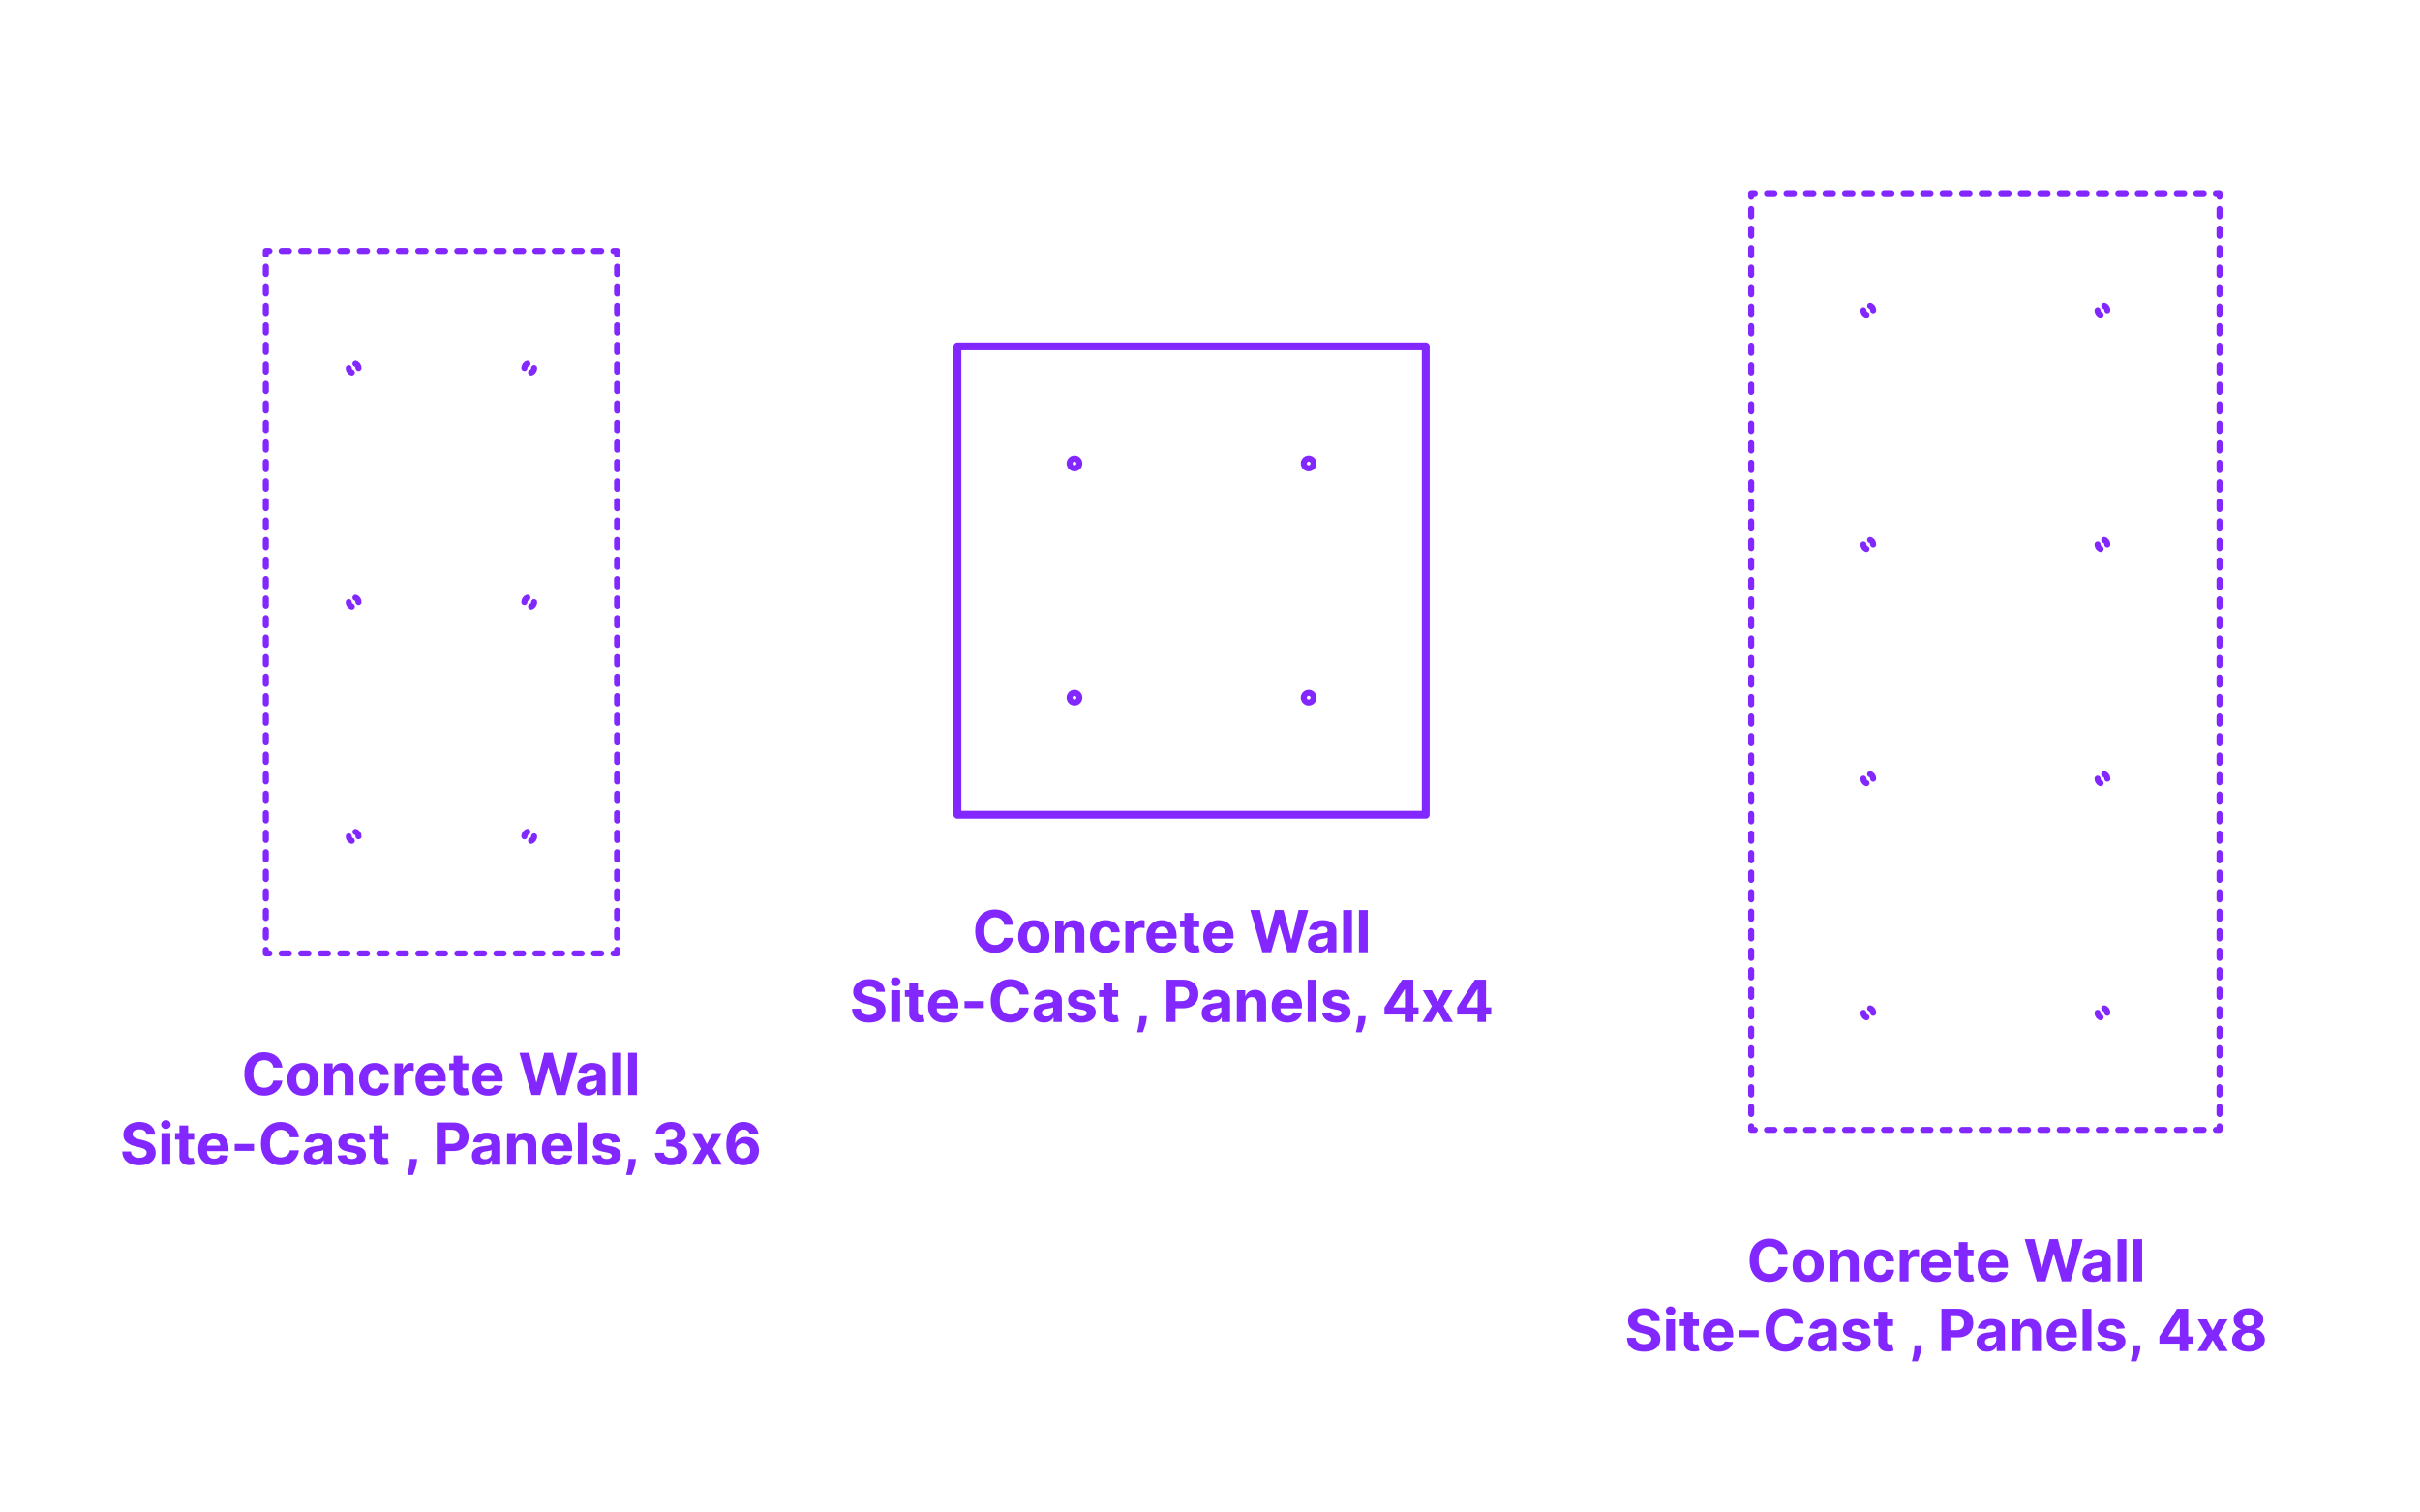 <?xml version="1.0" encoding="utf-8"?>
<!-- Generator: Adobe Illustrator 27.6.1, SVG Export Plug-In . SVG Version: 6.00 Build 0)  -->
<!DOCTYPE svg PUBLIC "-//W3C//DTD SVG 1.1//EN" "http://www.w3.org/Graphics/SVG/1.1/DTD/svg11.dtd">
<svg version="1.1" xmlns:x="http://ns.adobe.com/Extensibility/1.0/" xmlns:i="http://ns.adobe.com/AdobeIllustrator/10.0/" xmlns:graph="http://ns.adobe.com/Graphs/1.0/"
	 xmlns="http://www.w3.org/2000/svg" xmlns:xlink="http://www.w3.org/1999/xlink" x="0px" y="0px" width="1000px" height="625px"
	 viewBox="0 0 1000 625" enable-background="new 0 0 1000 625" xml:space="preserve">
<g id="FILL-BACKGROUND">
	<rect x="0" y="0" fill="#FFFFFF" width="1000" height="625"/>
</g>
<g id="N-TEXT">
	<g id="MTEXT_00000092430775296173949310000015374140996143217579_">
		<g>
			<g>
				<g>
					<path fill="#8228FF" d="M116.688,441.148h-3.733c-0.068-0.482-0.208-0.912-0.417-1.291c-0.21-0.377-0.48-0.699-0.81-0.967
						c-0.33-0.268-0.709-0.472-1.138-0.613c-0.429-0.143-0.894-0.214-1.394-0.214c-0.903,0-1.69,0.224-2.361,0.669
						c-0.67,0.446-1.19,1.094-1.56,1.943c-0.37,0.85-0.554,1.879-0.554,3.09c0,1.244,0.186,2.289,0.558,3.137
						c0.372,0.846,0.894,1.485,1.564,1.917c0.67,0.433,1.446,0.647,2.327,0.647c0.495,0,0.953-0.064,1.376-0.195
						s0.8-0.322,1.129-0.576c0.33-0.252,0.604-0.561,0.822-0.924s0.371-0.779,0.456-1.244l3.733,0.017
						c-0.097,0.801-0.336,1.572-0.72,2.313c-0.383,0.742-0.897,1.404-1.542,1.986s-1.412,1.043-2.301,1.381
						s-1.894,0.507-3.013,0.507c-1.557,0-2.947-0.353-4.172-1.058c-1.225-0.703-2.19-1.724-2.897-3.059
						c-0.708-1.336-1.061-2.952-1.061-4.85c0-1.904,0.358-3.523,1.074-4.858s1.688-2.354,2.915-3.056
						c1.228-0.701,2.608-1.053,4.142-1.053c1.011,0,1.95,0.143,2.817,0.427c0.866,0.284,1.635,0.698,2.305,1.24
						s1.217,1.206,1.641,1.989C116.297,439.24,116.569,440.138,116.688,441.148z"/>
					<path fill="#8228FF" d="M125.185,452.748c-1.324,0-2.467-0.282-3.431-0.848c-0.963-0.565-1.706-1.355-2.229-2.369
						c-0.523-1.015-0.784-2.191-0.784-3.533c0-1.352,0.261-2.535,0.784-3.549c0.522-1.015,1.266-1.805,2.229-2.37
						c0.963-0.565,2.106-0.848,3.431-0.848c1.324,0,2.467,0.282,3.43,0.848c0.963,0.565,1.706,1.355,2.229,2.37
						c0.522,1.014,0.784,2.197,0.784,3.549c0,1.342-0.261,2.519-0.784,3.533c-0.523,1.014-1.266,1.804-2.229,2.369
						C127.652,452.466,126.509,452.748,125.185,452.748z M125.202,449.936c0.602,0,1.105-0.172,1.508-0.516s0.709-0.813,0.916-1.41
						c0.208-0.597,0.312-1.275,0.312-2.037s-0.104-1.44-0.312-2.037c-0.207-0.596-0.513-1.068-0.916-1.414
						c-0.403-0.347-0.906-0.521-1.508-0.521c-0.608,0-1.118,0.174-1.53,0.521c-0.412,0.346-0.722,0.818-0.929,1.414
						c-0.208,0.597-0.311,1.275-0.311,2.037s0.104,1.44,0.311,2.037s0.517,1.066,0.929,1.41
						C124.084,449.764,124.594,449.936,125.202,449.936z"/>
					<path fill="#8228FF" d="M137.628,444.924v7.568h-3.631v-13.09h3.46v2.309h0.153c0.29-0.761,0.775-1.364,1.458-1.811
						c0.682-0.445,1.508-0.669,2.48-0.669c0.909,0,1.702,0.198,2.378,0.597c0.676,0.397,1.202,0.965,1.577,1.7
						s0.562,1.612,0.562,2.629v8.335h-3.631v-7.688c0.006-0.801-0.199-1.428-0.613-1.879c-0.415-0.451-0.986-0.678-1.713-0.678
						c-0.489,0-0.919,0.105-1.291,0.315s-0.662,0.516-0.87,0.917C137.74,443.881,137.633,444.361,137.628,444.924z"/>
					<path fill="#8228FF" d="M154.835,452.748c-1.341,0-2.493-0.285-3.456-0.856s-1.702-1.364-2.216-2.382
						c-0.515-1.018-0.771-2.188-0.771-3.512c0-1.34,0.26-2.518,0.78-3.532s1.26-1.808,2.22-2.378
						c0.96-0.571,2.102-0.856,3.426-0.856c1.142,0,2.142,0.208,3,0.622s1.537,0.997,2.037,1.747s0.776,1.631,0.827,2.642h-3.426
						c-0.097-0.652-0.351-1.18-0.763-1.58c-0.412-0.4-0.951-0.602-1.615-0.602c-0.562,0-1.053,0.152-1.47,0.456
						s-0.743,0.746-0.976,1.325c-0.233,0.58-0.35,1.281-0.35,2.105c0,0.835,0.115,1.545,0.345,2.131
						c0.23,0.585,0.555,1.031,0.976,1.338s0.912,0.46,1.475,0.46c0.415,0,0.789-0.085,1.121-0.255
						c0.333-0.171,0.608-0.42,0.827-0.746s0.362-0.721,0.431-1.181h3.426c-0.057,1-0.328,1.88-0.814,2.638
						c-0.486,0.759-1.155,1.352-2.007,1.777C157.009,452.535,156,452.748,154.835,452.748z"/>
					<path fill="#8228FF" d="M163.017,452.492v-13.09h3.52v2.283h0.136c0.239-0.812,0.639-1.428,1.202-1.845
						c0.562-0.418,1.21-0.626,1.943-0.626c0.182,0,0.378,0.011,0.588,0.033c0.21,0.023,0.395,0.055,0.554,0.094v3.222
						c-0.17-0.051-0.406-0.097-0.708-0.136c-0.301-0.04-0.577-0.061-0.827-0.061c-0.534,0-1.01,0.115-1.428,0.346
						c-0.417,0.23-0.747,0.55-0.988,0.959c-0.242,0.408-0.362,0.881-0.362,1.414v7.406H163.017z"/>
					<path fill="#8228FF" d="M178.179,452.748c-1.346,0-2.504-0.273-3.473-0.822s-1.715-1.326-2.237-2.335
						c-0.523-1.009-0.784-2.203-0.784-3.584c0-1.347,0.261-2.528,0.784-3.546c0.522-1.017,1.26-1.809,2.211-2.377
						s2.07-0.853,3.354-0.853c0.863,0,1.669,0.138,2.416,0.413s1.4,0.689,1.96,1.24c0.56,0.551,0.996,1.243,1.308,2.075
						c0.312,0.833,0.469,1.806,0.469,2.919v0.997h-11.054v-2.25h7.637c0-0.522-0.114-0.985-0.341-1.39
						c-0.227-0.402-0.541-0.72-0.941-0.949c-0.401-0.23-0.865-0.346-1.394-0.346c-0.551,0-1.039,0.127-1.462,0.379
						c-0.423,0.254-0.754,0.592-0.993,1.015s-0.361,0.894-0.367,1.411v2.139c0,0.647,0.121,1.207,0.362,1.679
						c0.242,0.472,0.584,0.835,1.027,1.091c0.443,0.256,0.968,0.384,1.577,0.384c0.403,0,0.772-0.057,1.108-0.171
						c0.335-0.113,0.622-0.283,0.861-0.511c0.238-0.228,0.42-0.506,0.545-0.835l3.358,0.221c-0.17,0.807-0.519,1.51-1.044,2.109
						c-0.526,0.6-1.202,1.066-2.029,1.398C180.211,452.582,179.258,452.748,178.179,452.748z"/>
					<path fill="#8228FF" d="M193.52,439.402v2.727h-7.884v-2.727H193.52z M187.426,436.266h3.63v12.204
						c0,0.335,0.051,0.596,0.153,0.78c0.103,0.185,0.246,0.314,0.431,0.388s0.399,0.11,0.644,0.11c0.17,0,0.341-0.016,0.511-0.047
						s0.301-0.055,0.392-0.072l0.571,2.701c-0.182,0.058-0.438,0.124-0.767,0.201c-0.33,0.076-0.73,0.123-1.202,0.141
						c-0.875,0.033-1.641-0.082-2.297-0.35s-1.166-0.682-1.53-1.244s-0.542-1.273-0.537-2.131V436.266z"/>
					<path fill="#8228FF" d="M201.71,452.748c-1.346,0-2.504-0.273-3.473-0.822s-1.715-1.326-2.237-2.335
						c-0.523-1.009-0.784-2.203-0.784-3.584c0-1.347,0.261-2.528,0.784-3.546c0.522-1.017,1.26-1.809,2.211-2.377
						s2.07-0.853,3.354-0.853c0.863,0,1.669,0.138,2.416,0.413s1.4,0.689,1.96,1.24c0.56,0.551,0.996,1.243,1.308,2.075
						c0.312,0.833,0.469,1.806,0.469,2.919v0.997h-11.054v-2.25h7.637c0-0.522-0.114-0.985-0.341-1.39
						c-0.227-0.402-0.541-0.72-0.941-0.949c-0.401-0.23-0.865-0.346-1.394-0.346c-0.551,0-1.039,0.127-1.462,0.379
						c-0.423,0.254-0.754,0.592-0.993,1.015s-0.361,0.894-0.367,1.411v2.139c0,0.647,0.121,1.207,0.362,1.679
						c0.242,0.472,0.584,0.835,1.027,1.091c0.443,0.256,0.968,0.384,1.577,0.384c0.403,0,0.772-0.057,1.108-0.171
						c0.335-0.113,0.622-0.283,0.861-0.511c0.238-0.228,0.42-0.506,0.545-0.835l3.358,0.221c-0.17,0.807-0.519,1.51-1.044,2.109
						c-0.526,0.6-1.202,1.066-2.029,1.398C203.743,452.582,202.79,452.748,201.71,452.748z"/>
					<path fill="#8228FF" d="M219.65,452.492l-4.994-17.454h4.031l2.889,12.128h0.145l3.188-12.128h3.452l3.179,12.153h0.153
						l2.889-12.153h4.031l-4.995,17.454h-3.596l-3.324-11.412h-0.136l-3.315,11.412H219.65z"/>
					<path fill="#8228FF" d="M242.832,452.74c-0.835,0-1.58-0.146-2.233-0.439s-1.169-0.727-1.547-1.304s-0.566-1.297-0.566-2.161
						c0-0.727,0.133-1.338,0.4-1.832s0.631-0.892,1.091-1.193c0.46-0.301,0.984-0.528,1.572-0.682
						c0.588-0.153,1.206-0.262,1.854-0.324c0.761-0.079,1.375-0.154,1.841-0.226s0.804-0.177,1.014-0.319
						c0.21-0.143,0.315-0.352,0.315-0.631v-0.051c0-0.54-0.169-0.957-0.507-1.253c-0.338-0.296-0.817-0.443-1.436-0.443
						c-0.653,0-1.173,0.144-1.56,0.431s-0.642,0.646-0.767,1.078l-3.358-0.273c0.17-0.795,0.506-1.484,1.006-2.066
						s1.146-1.031,1.939-1.347c0.792-0.315,1.711-0.473,2.757-0.473c0.728,0,1.425,0.085,2.092,0.255
						c0.667,0.171,1.262,0.436,1.781,0.793c0.52,0.358,0.931,0.817,1.231,1.377c0.301,0.56,0.452,1.229,0.452,2.007v8.829h-3.443
						v-1.814h-0.103c-0.21,0.408-0.491,0.768-0.844,1.078c-0.352,0.31-0.775,0.551-1.27,0.725
						C244.051,452.653,243.48,452.74,242.832,452.74z M243.872,450.234c0.534,0,1.005-0.107,1.415-0.32s0.73-0.501,0.963-0.865
						c0.233-0.363,0.349-0.775,0.349-1.235v-1.39c-0.114,0.074-0.269,0.141-0.464,0.201c-0.196,0.06-0.417,0.113-0.661,0.162
						c-0.244,0.048-0.489,0.09-0.733,0.127s-0.466,0.07-0.665,0.099c-0.426,0.062-0.798,0.161-1.117,0.298s-0.565,0.32-0.741,0.55
						c-0.176,0.23-0.264,0.516-0.264,0.856c0,0.494,0.18,0.871,0.541,1.129C242.856,450.105,243.315,450.234,243.872,450.234z"/>
					<path fill="#8228FF" d="M256.656,435.038v17.454h-3.631v-17.454H256.656z"/>
					<path fill="#8228FF" d="M263.184,435.038v17.454h-3.631v-17.454H263.184z"/>
					<path fill="#8228FF" d="M60.562,468.857c-0.068-0.688-0.361-1.221-0.878-1.602s-1.219-0.571-2.105-0.571
						c-0.603,0-1.111,0.084-1.526,0.251c-0.415,0.168-0.731,0.399-0.95,0.695c-0.219,0.295-0.328,0.631-0.328,1.006
						c-0.011,0.312,0.056,0.585,0.2,0.818c0.145,0.232,0.345,0.433,0.601,0.6c0.256,0.168,0.551,0.312,0.886,0.436
						c0.335,0.122,0.693,0.226,1.074,0.311l1.568,0.375c0.761,0.171,1.46,0.398,2.097,0.682c0.636,0.285,1.188,0.634,1.653,1.049
						c0.466,0.414,0.828,0.903,1.087,1.466c0.258,0.562,0.391,1.208,0.396,1.935c-0.005,1.068-0.277,1.993-0.814,2.774
						c-0.537,0.781-1.31,1.386-2.318,1.815c-1.009,0.429-2.223,0.643-3.644,0.643c-1.409,0-2.635-0.215-3.678-0.646
						c-1.042-0.433-1.855-1.073-2.438-1.922c-0.583-0.85-0.888-1.902-0.916-3.158h3.571c0.04,0.585,0.209,1.072,0.507,1.461
						c0.298,0.39,0.699,0.683,1.202,0.879c0.503,0.195,1.072,0.293,1.709,0.293c0.625,0,1.169-0.09,1.632-0.271
						c0.463-0.183,0.823-0.436,1.078-0.76c0.256-0.323,0.384-0.695,0.384-1.115c0-0.393-0.115-0.723-0.345-0.989
						c-0.23-0.267-0.565-0.494-1.006-0.682s-0.979-0.358-1.615-0.512l-1.9-0.478c-1.472-0.357-2.633-0.917-3.486-1.679
						c-0.852-0.761-1.275-1.786-1.27-3.077c-0.005-1.057,0.277-1.979,0.848-2.77c0.571-0.789,1.356-1.406,2.356-1.85
						s2.136-0.664,3.409-0.664c1.295,0,2.428,0.221,3.396,0.664s1.723,1.061,2.263,1.85c0.54,0.79,0.818,1.705,0.835,2.744H60.562z"
						/>
					<path fill="#8228FF" d="M68.574,466.514c-0.54,0-1.003-0.179-1.389-0.537c-0.387-0.357-0.58-0.789-0.58-1.295
						s0.193-0.939,0.58-1.3c0.386-0.36,0.847-0.541,1.381-0.541c0.545,0,1.01,0.179,1.393,0.537c0.384,0.358,0.576,0.79,0.576,1.296
						c0,0.505-0.192,0.938-0.576,1.299C69.575,466.334,69.113,466.514,68.574,466.514z M66.741,481.293v-13.092h3.631v13.092H66.741
						z"/>
					<path fill="#8228FF" d="M80.232,468.201v2.728h-7.884v-2.728H80.232z M74.139,465.065h3.63v12.204
						c0,0.336,0.051,0.596,0.153,0.78c0.103,0.185,0.246,0.313,0.431,0.388s0.399,0.111,0.644,0.111c0.17,0,0.341-0.016,0.511-0.047
						s0.301-0.057,0.392-0.073l0.571,2.702c-0.182,0.057-0.438,0.123-0.767,0.2s-0.73,0.124-1.202,0.141
						c-0.875,0.034-1.641-0.083-2.297-0.35s-1.166-0.682-1.53-1.244s-0.542-1.272-0.537-2.131V465.065z"/>
					<path fill="#8228FF" d="M88.422,481.549c-1.346,0-2.504-0.275-3.473-0.823s-1.715-1.327-2.237-2.335
						c-0.523-1.009-0.784-2.203-0.784-3.584c0-1.347,0.261-2.528,0.784-3.545c0.522-1.018,1.26-1.811,2.211-2.379
						c0.952-0.567,2.07-0.852,3.354-0.852c0.863,0,1.669,0.138,2.416,0.413c0.747,0.276,1.4,0.688,1.96,1.24
						c0.56,0.552,0.996,1.243,1.308,2.075s0.469,1.806,0.469,2.919v0.997H83.377v-2.25h7.637c0-0.522-0.114-0.985-0.341-1.389
						c-0.227-0.404-0.541-0.721-0.941-0.951c-0.401-0.229-0.865-0.345-1.394-0.345c-0.551,0-1.039,0.126-1.462,0.38
						c-0.423,0.252-0.754,0.59-0.993,1.014s-0.361,0.894-0.367,1.41v2.14c0,0.647,0.121,1.208,0.362,1.679
						c0.242,0.472,0.584,0.836,1.027,1.092c0.443,0.255,0.968,0.383,1.577,0.383c0.403,0,0.772-0.057,1.108-0.17
						c0.335-0.114,0.622-0.285,0.861-0.512c0.238-0.228,0.42-0.506,0.545-0.836l3.358,0.223c-0.17,0.807-0.519,1.51-1.044,2.109
						c-0.526,0.6-1.202,1.064-2.029,1.397C90.455,481.382,89.502,481.549,88.422,481.549z"/>
					<path fill="#8228FF" d="M104.957,472.685v2.881h-7.96v-2.881H104.957z"/>
					<path fill="#8228FF" d="M123.519,469.949h-3.733c-0.068-0.483-0.208-0.914-0.417-1.291c-0.21-0.379-0.48-0.701-0.81-0.968
						c-0.33-0.267-0.709-0.472-1.138-0.614c-0.429-0.142-0.894-0.213-1.394-0.213c-0.903,0-1.69,0.223-2.361,0.67
						c-0.67,0.445-1.19,1.094-1.56,1.942c-0.37,0.85-0.554,1.88-0.554,3.09c0,1.244,0.186,2.29,0.558,3.136
						c0.372,0.848,0.894,1.486,1.564,1.918s1.446,0.648,2.327,0.648c0.495,0,0.953-0.066,1.376-0.197
						c0.423-0.13,0.8-0.322,1.129-0.574c0.33-0.254,0.604-0.562,0.822-0.926c0.219-0.363,0.371-0.777,0.456-1.244l3.733,0.018
						c-0.097,0.801-0.336,1.572-0.72,2.314c-0.383,0.74-0.897,1.402-1.542,1.985c-0.645,0.582-1.412,1.042-2.301,1.38
						s-1.894,0.508-3.013,0.508c-1.557,0-2.947-0.353-4.172-1.057c-1.225-0.705-2.19-1.725-2.897-3.061
						c-0.708-1.334-1.061-2.951-1.061-4.849c0-1.903,0.358-3.522,1.074-4.858c0.716-1.335,1.688-2.354,2.915-3.055
						c1.228-0.702,2.608-1.053,4.142-1.053c1.011,0,1.95,0.142,2.817,0.426c0.866,0.284,1.635,0.697,2.305,1.24
						s1.217,1.206,1.641,1.99C123.128,468.039,123.4,468.938,123.519,469.949z"/>
					<path fill="#8228FF" d="M129.834,481.539c-0.835,0-1.58-0.146-2.233-0.438s-1.169-0.728-1.547-1.304s-0.566-1.297-0.566-2.16
						c0-0.728,0.133-1.338,0.4-1.833c0.267-0.494,0.631-0.892,1.091-1.192c0.46-0.302,0.984-0.529,1.572-0.683
						c0.588-0.153,1.206-0.261,1.854-0.323c0.761-0.08,1.375-0.155,1.841-0.227c0.466-0.07,0.804-0.178,1.014-0.319
						c0.21-0.142,0.315-0.353,0.315-0.631v-0.051c0-0.54-0.169-0.958-0.507-1.253c-0.338-0.295-0.817-0.443-1.436-0.443
						c-0.653,0-1.173,0.144-1.56,0.431c-0.386,0.286-0.642,0.646-0.767,1.078l-3.358-0.272c0.17-0.796,0.506-1.484,1.006-2.067
						c0.5-0.582,1.146-1.031,1.939-1.347c0.792-0.314,1.711-0.473,2.757-0.473c0.728,0,1.425,0.085,2.092,0.256
						c0.667,0.17,1.262,0.435,1.781,0.793c0.52,0.357,0.931,0.816,1.231,1.376c0.301,0.56,0.452,1.229,0.452,2.007v8.83h-3.443
						v-1.816h-0.103c-0.21,0.41-0.491,0.77-0.844,1.078c-0.352,0.311-0.775,0.552-1.27,0.725
						C131.053,481.453,130.482,481.539,129.834,481.539z M130.874,479.034c0.534,0,1.005-0.106,1.415-0.319s0.73-0.502,0.963-0.865
						c0.233-0.363,0.349-0.775,0.349-1.236v-1.389c-0.114,0.074-0.269,0.141-0.464,0.2s-0.417,0.113-0.661,0.161
						c-0.244,0.049-0.489,0.092-0.733,0.129s-0.466,0.069-0.665,0.098c-0.426,0.062-0.798,0.162-1.117,0.299
						c-0.318,0.136-0.565,0.318-0.741,0.549c-0.176,0.23-0.264,0.516-0.264,0.857c0,0.494,0.18,0.87,0.541,1.129
						C129.858,478.904,130.317,479.034,130.874,479.034z"/>
					<path fill="#8228FF" d="M150.919,471.935l-3.324,0.204c-0.057-0.283-0.179-0.541-0.367-0.771
						c-0.188-0.229-0.433-0.414-0.737-0.553c-0.304-0.14-0.667-0.209-1.087-0.209c-0.562,0-1.037,0.117-1.423,0.354
						c-0.386,0.235-0.58,0.549-0.58,0.941c0,0.312,0.125,0.576,0.375,0.793c0.25,0.216,0.679,0.389,1.287,0.52l2.369,0.478
						c1.273,0.261,2.222,0.682,2.847,1.261c0.625,0.58,0.938,1.342,0.938,2.285c0,0.857-0.251,1.61-0.754,2.258
						c-0.502,0.648-1.19,1.152-2.062,1.513s-1.876,0.542-3.013,0.542c-1.733,0-3.112-0.363-4.138-1.088
						c-1.026-0.724-1.626-1.711-1.803-2.961l3.571-0.188c0.108,0.528,0.369,0.93,0.784,1.206c0.415,0.275,0.946,0.413,1.594,0.413
						c0.636,0,1.149-0.123,1.538-0.371c0.389-0.246,0.587-0.566,0.592-0.959c-0.005-0.329-0.145-0.6-0.417-0.813
						c-0.273-0.213-0.693-0.376-1.261-0.489l-2.267-0.452c-1.278-0.256-2.229-0.699-2.851-1.329
						c-0.622-0.631-0.933-1.436-0.933-2.412c0-0.842,0.229-1.566,0.686-2.174s1.102-1.076,1.935-1.406s1.808-0.494,2.928-0.494
						c1.653,0,2.956,0.35,3.908,1.049C150.205,469.778,150.76,470.73,150.919,471.935z"/>
					<path fill="#8228FF" d="M160.473,468.201v2.728h-7.884v-2.728H160.473z M154.379,465.065h3.63v12.204
						c0,0.336,0.051,0.596,0.153,0.78c0.103,0.185,0.246,0.313,0.431,0.388s0.399,0.111,0.644,0.111c0.17,0,0.341-0.016,0.511-0.047
						s0.301-0.057,0.392-0.073l0.571,2.702c-0.182,0.057-0.438,0.123-0.767,0.2s-0.73,0.124-1.202,0.141
						c-0.875,0.034-1.641-0.083-2.297-0.35s-1.166-0.682-1.53-1.244s-0.542-1.272-0.537-2.131V465.065z"/>
					<path fill="#8228FF" d="M172.345,478.906l-0.094,0.938c-0.074,0.75-0.215,1.498-0.422,2.246
						c-0.208,0.746-0.423,1.424-0.648,2.032s-0.405,1.085-0.541,1.432h-2.353c0.085-0.335,0.202-0.802,0.35-1.401
						c0.147-0.6,0.287-1.271,0.417-2.016c0.131-0.745,0.213-1.504,0.247-2.275l0.043-0.955H172.345z"/>
					<path fill="#8228FF" d="M180.484,481.293v-17.455h6.886c1.324,0,2.452,0.252,3.384,0.754c0.932,0.504,1.643,1.199,2.135,2.088
						c0.491,0.89,0.737,1.914,0.737,3.073s-0.25,2.182-0.75,3.067c-0.5,0.887-1.223,1.577-2.169,2.072
						c-0.946,0.494-2.09,0.74-3.431,0.74h-4.389v-2.957h3.792c0.71,0,1.297-0.123,1.76-0.371c0.463-0.246,0.81-0.59,1.04-1.031
						c0.23-0.439,0.345-0.947,0.345-1.521c0-0.579-0.115-1.087-0.345-1.521s-0.578-0.772-1.044-1.015
						c-0.466-0.241-1.057-0.361-1.773-0.361h-2.488v14.438H180.484z"/>
					<path fill="#8228FF" d="M199.345,481.539c-0.835,0-1.58-0.146-2.233-0.438s-1.169-0.728-1.547-1.304s-0.566-1.297-0.566-2.16
						c0-0.728,0.133-1.338,0.4-1.833c0.267-0.494,0.631-0.892,1.091-1.192c0.46-0.302,0.984-0.529,1.572-0.683
						c0.588-0.153,1.206-0.261,1.854-0.323c0.761-0.08,1.375-0.155,1.841-0.227c0.466-0.07,0.804-0.178,1.014-0.319
						c0.21-0.142,0.315-0.353,0.315-0.631v-0.051c0-0.54-0.169-0.958-0.507-1.253c-0.338-0.295-0.817-0.443-1.436-0.443
						c-0.653,0-1.173,0.144-1.56,0.431c-0.386,0.286-0.642,0.646-0.767,1.078l-3.358-0.272c0.17-0.796,0.506-1.484,1.006-2.067
						c0.5-0.582,1.146-1.031,1.939-1.347c0.792-0.314,1.711-0.473,2.757-0.473c0.728,0,1.425,0.085,2.092,0.256
						c0.667,0.17,1.262,0.435,1.781,0.793c0.52,0.357,0.931,0.816,1.231,1.376c0.301,0.56,0.452,1.229,0.452,2.007v8.83h-3.443
						v-1.816h-0.103c-0.21,0.41-0.491,0.77-0.844,1.078c-0.352,0.311-0.775,0.552-1.27,0.725
						C200.563,481.453,199.993,481.539,199.345,481.539z M200.385,479.034c0.534,0,1.005-0.106,1.415-0.319s0.73-0.502,0.963-0.865
						c0.233-0.363,0.349-0.775,0.349-1.236v-1.389c-0.114,0.074-0.269,0.141-0.464,0.2s-0.417,0.113-0.661,0.161
						c-0.244,0.049-0.489,0.092-0.733,0.129s-0.466,0.069-0.665,0.098c-0.426,0.062-0.798,0.162-1.117,0.299
						c-0.318,0.136-0.565,0.318-0.741,0.549c-0.176,0.23-0.264,0.516-0.264,0.857c0,0.494,0.18,0.87,0.541,1.129
						C199.369,478.904,199.828,479.034,200.385,479.034z"/>
					<path fill="#8228FF" d="M213.168,473.725v7.568h-3.631v-13.092h3.46v2.311h0.153c0.29-0.762,0.775-1.365,1.458-1.812
						c0.682-0.446,1.508-0.669,2.48-0.669c0.909,0,1.702,0.199,2.378,0.597c0.676,0.397,1.202,0.964,1.577,1.7
						s0.562,1.612,0.562,2.629v8.336h-3.631v-7.688c0.006-0.802-0.199-1.428-0.613-1.88c-0.415-0.452-0.986-0.677-1.713-0.677
						c-0.489,0-0.919,0.104-1.291,0.314c-0.372,0.211-0.662,0.516-0.87,0.916C213.281,472.68,213.174,473.162,213.168,473.725z"/>
					<path fill="#8228FF" d="M230.427,481.549c-1.346,0-2.504-0.275-3.473-0.823s-1.715-1.327-2.237-2.335
						c-0.523-1.009-0.784-2.203-0.784-3.584c0-1.347,0.261-2.528,0.784-3.545c0.522-1.018,1.26-1.811,2.211-2.379
						c0.952-0.567,2.07-0.852,3.354-0.852c0.863,0,1.669,0.138,2.416,0.413c0.747,0.276,1.4,0.688,1.96,1.24
						c0.56,0.552,0.996,1.243,1.308,2.075s0.469,1.806,0.469,2.919v0.997h-11.054v-2.25h7.637c0-0.522-0.114-0.985-0.341-1.389
						c-0.227-0.404-0.541-0.721-0.941-0.951c-0.401-0.229-0.865-0.345-1.394-0.345c-0.551,0-1.039,0.126-1.462,0.38
						c-0.423,0.252-0.754,0.59-0.993,1.014s-0.361,0.894-0.367,1.41v2.14c0,0.647,0.121,1.208,0.362,1.679
						c0.242,0.472,0.584,0.836,1.027,1.092c0.443,0.255,0.968,0.383,1.577,0.383c0.403,0,0.772-0.057,1.108-0.17
						c0.335-0.114,0.622-0.285,0.861-0.512c0.238-0.228,0.42-0.506,0.545-0.836l3.358,0.223c-0.17,0.807-0.519,1.51-1.044,2.109
						c-0.526,0.6-1.202,1.064-2.029,1.397C232.459,481.382,231.506,481.549,230.427,481.549z"/>
					<path fill="#8228FF" d="M242.436,463.838v17.455h-3.631v-17.455H242.436z"/>
					<path fill="#8228FF" d="M256.225,471.935l-3.324,0.204c-0.057-0.283-0.179-0.541-0.367-0.771
						c-0.188-0.229-0.433-0.414-0.737-0.553c-0.304-0.14-0.667-0.209-1.087-0.209c-0.562,0-1.037,0.117-1.423,0.354
						c-0.386,0.235-0.58,0.549-0.58,0.941c0,0.312,0.125,0.576,0.375,0.793c0.25,0.216,0.679,0.389,1.287,0.52l2.369,0.478
						c1.273,0.261,2.222,0.682,2.847,1.261c0.625,0.58,0.938,1.342,0.938,2.285c0,0.857-0.251,1.61-0.754,2.258
						c-0.502,0.648-1.19,1.152-2.062,1.513s-1.876,0.542-3.013,0.542c-1.733,0-3.112-0.363-4.138-1.088
						c-1.026-0.724-1.626-1.711-1.803-2.961l3.571-0.188c0.108,0.528,0.369,0.93,0.784,1.206c0.415,0.275,0.946,0.413,1.594,0.413
						c0.636,0,1.149-0.123,1.538-0.371c0.389-0.246,0.587-0.566,0.592-0.959c-0.005-0.329-0.145-0.6-0.417-0.813
						c-0.273-0.213-0.693-0.376-1.261-0.489l-2.267-0.452c-1.278-0.256-2.229-0.699-2.851-1.329
						c-0.622-0.631-0.933-1.436-0.933-2.412c0-0.842,0.229-1.566,0.686-2.174s1.102-1.076,1.935-1.406s1.808-0.494,2.928-0.494
						c1.653,0,2.956,0.35,3.908,1.049C255.51,469.778,256.065,470.73,256.225,471.935z"/>
					<path fill="#8228FF" d="M262.762,478.906l-0.094,0.938c-0.074,0.75-0.215,1.498-0.422,2.246
						c-0.208,0.746-0.423,1.424-0.648,2.032s-0.405,1.085-0.541,1.432h-2.353c0.085-0.335,0.202-0.802,0.35-1.401
						c0.147-0.6,0.287-1.271,0.417-2.016c0.131-0.745,0.213-1.504,0.247-2.275l0.043-0.955H262.762z"/>
					<path fill="#8228FF" d="M277.25,481.531c-1.273,0-2.405-0.221-3.396-0.66c-0.992-0.441-1.773-1.049-2.344-1.824
						c-0.571-0.775-0.865-1.672-0.882-2.689h3.716c0.022,0.427,0.163,0.801,0.422,1.121c0.258,0.321,0.604,0.57,1.035,0.746
						s0.917,0.264,1.458,0.264c0.562,0,1.06-0.1,1.492-0.298c0.432-0.199,0.77-0.475,1.014-0.827
						c0.244-0.352,0.366-0.758,0.366-1.219c0-0.466-0.129-0.879-0.388-1.24c-0.259-0.36-0.628-0.643-1.108-0.848
						c-0.48-0.205-1.05-0.307-1.709-0.307h-1.628v-2.711h1.628c0.557,0,1.05-0.096,1.479-0.289c0.429-0.193,0.763-0.462,1.001-0.806
						c0.238-0.344,0.358-0.745,0.358-1.206c0-0.438-0.104-0.822-0.311-1.154c-0.208-0.332-0.498-0.593-0.87-0.78
						s-0.805-0.281-1.3-0.281c-0.5,0-0.958,0.09-1.372,0.269c-0.415,0.18-0.747,0.434-0.997,0.763s-0.383,0.716-0.4,1.159h-3.537
						c0.017-1.006,0.304-1.893,0.861-2.659c0.557-0.767,1.308-1.368,2.254-1.802c0.946-0.436,2.016-0.652,3.208-0.652
						c1.205,0,2.259,0.219,3.162,0.656s1.606,1.027,2.109,1.768c0.503,0.742,0.751,1.573,0.746,2.494
						c0.006,0.977-0.297,1.792-0.908,2.445s-1.405,1.068-2.382,1.244v0.137c1.284,0.164,2.263,0.609,2.936,1.334
						s1.007,1.629,1.001,2.715c0.005,0.994-0.28,1.877-0.856,2.65c-0.577,0.772-1.371,1.381-2.382,1.823
						C279.716,481.31,278.557,481.531,277.25,481.531z"/>
					<path fill="#8228FF" d="M289.693,468.201l2.403,4.577l2.463-4.577h3.724l-3.792,6.546l3.895,6.546h-3.708l-2.583-4.525
						l-2.54,4.525h-3.75l3.886-6.546l-3.75-6.546H289.693z"/>
					<path fill="#8228FF" d="M307.096,481.531c-0.898-0.006-1.763-0.156-2.595-0.451c-0.833-0.296-1.578-0.776-2.237-1.441
						c-0.659-0.664-1.18-1.545-1.564-2.642c-0.383-1.097-0.575-2.443-0.575-4.04c0.005-1.466,0.175-2.777,0.507-3.934
						c0.333-1.156,0.81-2.137,1.432-2.943c0.622-0.808,1.368-1.422,2.237-1.846c0.869-0.424,1.844-0.635,2.923-0.635
						c1.165,0,2.193,0.226,3.085,0.678c0.892,0.451,1.609,1.063,2.152,1.836c0.542,0.773,0.871,1.64,0.984,2.6h-3.639
						c-0.142-0.607-0.44-1.085-0.895-1.432c-0.455-0.347-1.018-0.52-1.688-0.52c-1.137,0-1.999,0.494-2.587,1.482
						s-0.888,2.332-0.899,4.031h0.119c0.261-0.518,0.615-0.959,1.061-1.325c0.446-0.366,0.955-0.647,1.525-0.844
						c0.571-0.196,1.175-0.294,1.812-0.294c1.034,0,1.954,0.242,2.761,0.729c0.807,0.486,1.443,1.152,1.909,1.998
						c0.466,0.848,0.699,1.816,0.699,2.906c0,1.183-0.274,2.233-0.822,3.154c-0.549,0.92-1.312,1.641-2.293,2.16
						C309.529,481.279,308.392,481.537,307.096,481.531z M307.079,478.633c0.568,0,1.077-0.136,1.525-0.408
						c0.449-0.273,0.801-0.643,1.057-1.108c0.255-0.466,0.383-0.988,0.383-1.567c0-0.58-0.126-1.1-0.379-1.561
						c-0.253-0.46-0.601-0.826-1.044-1.1c-0.443-0.272-0.949-0.408-1.517-0.408c-0.426,0-0.819,0.079-1.18,0.238
						s-0.676,0.381-0.946,0.664c-0.27,0.285-0.481,0.613-0.635,0.984c-0.153,0.373-0.23,0.77-0.23,1.189
						c0,0.562,0.129,1.076,0.388,1.543c0.258,0.466,0.611,0.838,1.057,1.116C306.004,478.494,306.511,478.633,307.079,478.633z"/>
				</g>
			</g>
		</g>
	</g>
	<g id="MTEXT_00000078029950054895158900000012377985186092914838_">
		<g>
			<g>
				<g>
					<path fill="#8228FF" d="M738.688,518.148h-3.733c-0.068-0.482-0.208-0.912-0.417-1.291c-0.21-0.377-0.48-0.699-0.81-0.967
						c-0.33-0.268-0.709-0.472-1.138-0.613c-0.429-0.143-0.894-0.214-1.394-0.214c-0.903,0-1.69,0.224-2.361,0.669
						c-0.67,0.446-1.19,1.094-1.56,1.943c-0.37,0.85-0.554,1.879-0.554,3.09c0,1.244,0.186,2.289,0.558,3.137
						c0.372,0.846,0.894,1.485,1.564,1.917c0.67,0.433,1.446,0.647,2.327,0.647c0.495,0,0.953-0.064,1.376-0.195
						s0.8-0.322,1.129-0.576c0.33-0.252,0.604-0.561,0.822-0.924s0.371-0.779,0.456-1.244l3.733,0.017
						c-0.097,0.801-0.336,1.572-0.72,2.313c-0.383,0.742-0.897,1.404-1.542,1.986s-1.412,1.043-2.301,1.381
						s-1.894,0.507-3.013,0.507c-1.557,0-2.947-0.353-4.172-1.058c-1.225-0.703-2.19-1.724-2.897-3.059
						c-0.708-1.336-1.061-2.952-1.061-4.85c0-1.904,0.358-3.523,1.074-4.858s1.688-2.354,2.915-3.056
						c1.228-0.701,2.608-1.053,4.142-1.053c1.011,0,1.95,0.143,2.817,0.427c0.866,0.284,1.635,0.698,2.305,1.24
						s1.217,1.206,1.641,1.989C738.297,516.24,738.569,517.138,738.688,518.148z"/>
					<path fill="#8228FF" d="M747.185,529.748c-1.324,0-2.467-0.282-3.431-0.848c-0.963-0.565-1.706-1.355-2.229-2.369
						c-0.523-1.015-0.784-2.191-0.784-3.533c0-1.352,0.261-2.535,0.784-3.549c0.522-1.015,1.266-1.805,2.229-2.37
						c0.963-0.565,2.106-0.848,3.431-0.848c1.324,0,2.467,0.282,3.43,0.848c0.963,0.565,1.706,1.355,2.229,2.37
						c0.522,1.014,0.784,2.197,0.784,3.549c0,1.342-0.261,2.519-0.784,3.533c-0.523,1.014-1.266,1.804-2.229,2.369
						C749.652,529.466,748.509,529.748,747.185,529.748z M747.202,526.936c0.602,0,1.105-0.172,1.508-0.516s0.709-0.813,0.916-1.41
						c0.208-0.597,0.312-1.275,0.312-2.037s-0.104-1.44-0.312-2.037c-0.207-0.596-0.513-1.068-0.916-1.414
						c-0.403-0.347-0.906-0.521-1.508-0.521c-0.608,0-1.118,0.174-1.53,0.521c-0.412,0.346-0.722,0.818-0.929,1.414
						c-0.208,0.597-0.311,1.275-0.311,2.037s0.104,1.44,0.311,2.037s0.517,1.066,0.929,1.41
						C746.084,526.764,746.594,526.936,747.202,526.936z"/>
					<path fill="#8228FF" d="M759.628,521.924v7.568h-3.631v-13.09h3.46v2.309h0.153c0.29-0.761,0.775-1.364,1.458-1.811
						c0.682-0.445,1.508-0.669,2.48-0.669c0.909,0,1.702,0.198,2.378,0.597c0.676,0.397,1.202,0.965,1.577,1.7
						s0.562,1.612,0.562,2.629v8.335h-3.631v-7.688c0.006-0.801-0.199-1.428-0.613-1.879c-0.415-0.451-0.986-0.678-1.713-0.678
						c-0.489,0-0.919,0.105-1.291,0.315s-0.662,0.516-0.87,0.917C759.74,520.881,759.633,521.361,759.628,521.924z"/>
					<path fill="#8228FF" d="M776.835,529.748c-1.341,0-2.493-0.285-3.456-0.856s-1.702-1.364-2.216-2.382
						c-0.515-1.018-0.771-2.188-0.771-3.512c0-1.34,0.26-2.518,0.78-3.532s1.26-1.808,2.22-2.378
						c0.96-0.571,2.102-0.856,3.426-0.856c1.142,0,2.142,0.208,3,0.622s1.537,0.997,2.037,1.747s0.776,1.631,0.827,2.642h-3.426
						c-0.097-0.652-0.351-1.18-0.763-1.58c-0.412-0.4-0.951-0.602-1.615-0.602c-0.562,0-1.053,0.152-1.47,0.456
						s-0.743,0.746-0.976,1.325c-0.233,0.58-0.35,1.281-0.35,2.105c0,0.835,0.115,1.545,0.345,2.131
						c0.23,0.585,0.555,1.031,0.976,1.338s0.912,0.46,1.475,0.46c0.415,0,0.789-0.085,1.121-0.255
						c0.333-0.171,0.608-0.42,0.827-0.746s0.362-0.721,0.431-1.181h3.426c-0.057,1-0.328,1.88-0.814,2.638
						c-0.486,0.759-1.155,1.352-2.007,1.777C779.009,529.535,778,529.748,776.835,529.748z"/>
					<path fill="#8228FF" d="M785.017,529.492v-13.09h3.52v2.283h0.136c0.239-0.812,0.639-1.428,1.202-1.845
						c0.562-0.418,1.21-0.626,1.943-0.626c0.182,0,0.378,0.011,0.588,0.033c0.21,0.023,0.395,0.055,0.554,0.094v3.222
						c-0.17-0.051-0.406-0.097-0.708-0.136c-0.301-0.04-0.577-0.061-0.827-0.061c-0.534,0-1.01,0.115-1.428,0.346
						c-0.417,0.23-0.747,0.55-0.988,0.959c-0.242,0.408-0.362,0.881-0.362,1.414v7.406H785.017z"/>
					<path fill="#8228FF" d="M800.179,529.748c-1.346,0-2.504-0.273-3.473-0.822s-1.715-1.326-2.237-2.335
						c-0.523-1.009-0.784-2.203-0.784-3.584c0-1.347,0.261-2.528,0.784-3.546c0.522-1.017,1.26-1.809,2.211-2.377
						s2.07-0.853,3.354-0.853c0.863,0,1.669,0.138,2.416,0.413s1.4,0.689,1.96,1.24c0.56,0.551,0.996,1.243,1.308,2.075
						c0.312,0.833,0.469,1.806,0.469,2.919v0.997h-11.054v-2.25h7.637c0-0.522-0.114-0.985-0.341-1.39
						c-0.227-0.402-0.541-0.72-0.941-0.949c-0.401-0.23-0.865-0.346-1.394-0.346c-0.551,0-1.039,0.127-1.462,0.379
						c-0.423,0.254-0.754,0.592-0.993,1.015s-0.361,0.894-0.367,1.411v2.139c0,0.647,0.121,1.207,0.362,1.679
						c0.242,0.472,0.584,0.835,1.027,1.091c0.443,0.256,0.968,0.384,1.577,0.384c0.403,0,0.772-0.057,1.108-0.171
						c0.335-0.113,0.622-0.283,0.861-0.511c0.238-0.228,0.42-0.506,0.545-0.835l3.358,0.221c-0.17,0.807-0.519,1.51-1.044,2.109
						c-0.526,0.6-1.202,1.066-2.029,1.398C802.211,529.582,801.258,529.748,800.179,529.748z"/>
					<path fill="#8228FF" d="M815.52,516.402v2.727h-7.884v-2.727H815.52z M809.426,513.266h3.63v12.204
						c0,0.335,0.051,0.596,0.153,0.78c0.103,0.185,0.246,0.314,0.431,0.388s0.399,0.11,0.644,0.11c0.17,0,0.341-0.016,0.511-0.047
						s0.301-0.055,0.392-0.072l0.571,2.701c-0.182,0.058-0.438,0.124-0.767,0.201c-0.33,0.076-0.73,0.123-1.202,0.141
						c-0.875,0.033-1.641-0.082-2.297-0.35s-1.166-0.682-1.53-1.244s-0.542-1.273-0.537-2.131V513.266z"/>
					<path fill="#8228FF" d="M823.71,529.748c-1.346,0-2.504-0.273-3.473-0.822s-1.715-1.326-2.237-2.335
						c-0.523-1.009-0.784-2.203-0.784-3.584c0-1.347,0.261-2.528,0.784-3.546c0.522-1.017,1.26-1.809,2.211-2.377
						s2.07-0.853,3.354-0.853c0.863,0,1.669,0.138,2.416,0.413s1.4,0.689,1.96,1.24c0.56,0.551,0.996,1.243,1.308,2.075
						c0.312,0.833,0.469,1.806,0.469,2.919v0.997h-11.054v-2.25h7.637c0-0.522-0.114-0.985-0.341-1.39
						c-0.227-0.402-0.541-0.72-0.941-0.949c-0.401-0.23-0.865-0.346-1.394-0.346c-0.551,0-1.039,0.127-1.462,0.379
						c-0.423,0.254-0.754,0.592-0.993,1.015s-0.361,0.894-0.367,1.411v2.139c0,0.647,0.121,1.207,0.362,1.679
						c0.242,0.472,0.584,0.835,1.027,1.091c0.443,0.256,0.968,0.384,1.577,0.384c0.403,0,0.772-0.057,1.108-0.171
						c0.335-0.113,0.622-0.283,0.861-0.511c0.238-0.228,0.42-0.506,0.545-0.835l3.358,0.221c-0.17,0.807-0.519,1.51-1.044,2.109
						c-0.526,0.6-1.202,1.066-2.029,1.398C825.743,529.582,824.79,529.748,823.71,529.748z"/>
					<path fill="#8228FF" d="M841.65,529.492l-4.994-17.454h4.031l2.889,12.128h0.145l3.188-12.128h3.452l3.179,12.153h0.153
						l2.889-12.153h4.031l-4.995,17.454h-3.596l-3.324-11.412h-0.136l-3.315,11.412H841.65z"/>
					<path fill="#8228FF" d="M864.832,529.74c-0.835,0-1.58-0.146-2.233-0.439s-1.169-0.727-1.547-1.304s-0.566-1.297-0.566-2.161
						c0-0.727,0.133-1.338,0.4-1.832s0.631-0.892,1.091-1.193c0.46-0.301,0.984-0.528,1.572-0.682
						c0.588-0.153,1.206-0.262,1.854-0.324c0.761-0.079,1.375-0.154,1.841-0.226s0.804-0.177,1.014-0.319
						c0.21-0.143,0.315-0.352,0.315-0.631v-0.051c0-0.54-0.169-0.957-0.507-1.253c-0.338-0.296-0.817-0.443-1.436-0.443
						c-0.653,0-1.173,0.144-1.56,0.431s-0.642,0.646-0.767,1.078l-3.358-0.273c0.17-0.795,0.506-1.484,1.006-2.066
						s1.146-1.031,1.939-1.347c0.792-0.315,1.711-0.473,2.757-0.473c0.728,0,1.425,0.085,2.092,0.255
						c0.667,0.171,1.262,0.436,1.781,0.793c0.52,0.358,0.931,0.817,1.231,1.377c0.301,0.56,0.452,1.229,0.452,2.007v8.829h-3.443
						v-1.814h-0.103c-0.21,0.408-0.491,0.768-0.844,1.078c-0.352,0.31-0.775,0.551-1.27,0.725
						C866.051,529.653,865.48,529.74,864.832,529.74z M865.872,527.234c0.534,0,1.005-0.107,1.415-0.32s0.73-0.501,0.963-0.865
						c0.233-0.363,0.349-0.775,0.349-1.235v-1.39c-0.114,0.074-0.269,0.141-0.464,0.201c-0.196,0.06-0.417,0.113-0.661,0.162
						c-0.244,0.048-0.489,0.09-0.733,0.127s-0.466,0.07-0.665,0.099c-0.426,0.062-0.798,0.161-1.117,0.298s-0.565,0.32-0.741,0.55
						c-0.176,0.23-0.264,0.516-0.264,0.856c0,0.494,0.18,0.871,0.541,1.129C864.856,527.105,865.315,527.234,865.872,527.234z"/>
					<path fill="#8228FF" d="M878.656,512.038v17.454h-3.631v-17.454H878.656z"/>
					<path fill="#8228FF" d="M885.184,512.038v17.454h-3.631v-17.454H885.184z"/>
					<path fill="#8228FF" d="M682.333,545.857c-0.068-0.688-0.361-1.221-0.878-1.602s-1.219-0.571-2.105-0.571
						c-0.603,0-1.111,0.084-1.526,0.251c-0.415,0.168-0.731,0.399-0.95,0.695c-0.219,0.295-0.328,0.631-0.328,1.006
						c-0.011,0.312,0.056,0.585,0.2,0.818c0.145,0.232,0.345,0.433,0.601,0.6c0.256,0.168,0.551,0.312,0.886,0.436
						c0.335,0.122,0.693,0.226,1.074,0.311l1.568,0.375c0.761,0.171,1.46,0.398,2.097,0.682c0.636,0.285,1.188,0.634,1.653,1.049
						c0.466,0.414,0.828,0.903,1.087,1.466c0.258,0.562,0.391,1.208,0.396,1.935c-0.005,1.068-0.277,1.993-0.814,2.774
						c-0.537,0.781-1.31,1.386-2.318,1.815c-1.009,0.429-2.223,0.643-3.644,0.643c-1.409,0-2.635-0.215-3.678-0.646
						c-1.042-0.433-1.855-1.073-2.438-1.922c-0.583-0.85-0.888-1.902-0.916-3.158h3.571c0.04,0.585,0.209,1.072,0.507,1.461
						c0.298,0.39,0.699,0.683,1.202,0.879c0.503,0.195,1.072,0.293,1.709,0.293c0.625,0,1.169-0.09,1.632-0.271
						c0.463-0.183,0.823-0.436,1.078-0.76c0.256-0.323,0.384-0.695,0.384-1.115c0-0.393-0.115-0.723-0.345-0.989
						c-0.23-0.267-0.565-0.494-1.006-0.682s-0.979-0.358-1.615-0.512l-1.9-0.478c-1.472-0.357-2.633-0.917-3.486-1.679
						c-0.852-0.761-1.275-1.786-1.27-3.077c-0.005-1.057,0.277-1.979,0.848-2.77c0.571-0.789,1.356-1.406,2.356-1.85
						s2.136-0.664,3.409-0.664c1.295,0,2.428,0.221,3.396,0.664s1.723,1.061,2.263,1.85c0.54,0.79,0.818,1.705,0.835,2.744H682.333z
						"/>
					<path fill="#8228FF" d="M690.344,543.514c-0.54,0-1.003-0.179-1.389-0.537c-0.387-0.357-0.58-0.789-0.58-1.295
						s0.193-0.939,0.58-1.3c0.386-0.36,0.847-0.541,1.381-0.541c0.545,0,1.01,0.179,1.393,0.537c0.384,0.358,0.576,0.79,0.576,1.296
						c0,0.505-0.192,0.938-0.576,1.299C691.346,543.334,690.884,543.514,690.344,543.514z M688.512,558.293v-13.092h3.631v13.092
						H688.512z"/>
					<path fill="#8228FF" d="M702.003,545.201v2.728h-7.884v-2.728H702.003z M695.909,542.065h3.63v12.204
						c0,0.336,0.051,0.596,0.153,0.78c0.103,0.185,0.246,0.313,0.431,0.388s0.399,0.111,0.644,0.111c0.17,0,0.341-0.016,0.511-0.047
						s0.301-0.057,0.392-0.073l0.571,2.702c-0.182,0.057-0.438,0.123-0.767,0.2s-0.73,0.124-1.202,0.141
						c-0.875,0.034-1.641-0.083-2.297-0.35s-1.166-0.682-1.53-1.244s-0.542-1.272-0.537-2.131V542.065z"/>
					<path fill="#8228FF" d="M710.193,558.549c-1.346,0-2.504-0.275-3.473-0.823s-1.715-1.327-2.237-2.335
						c-0.523-1.009-0.784-2.203-0.784-3.584c0-1.347,0.261-2.528,0.784-3.545c0.522-1.018,1.26-1.811,2.211-2.379
						c0.952-0.567,2.07-0.852,3.354-0.852c0.863,0,1.669,0.138,2.416,0.413c0.747,0.276,1.4,0.688,1.96,1.24
						c0.56,0.552,0.996,1.243,1.308,2.075s0.469,1.806,0.469,2.919v0.997h-11.054v-2.25h7.637c0-0.522-0.114-0.985-0.341-1.389
						c-0.227-0.404-0.541-0.721-0.941-0.951c-0.401-0.229-0.865-0.345-1.394-0.345c-0.551,0-1.039,0.126-1.462,0.38
						c-0.423,0.252-0.754,0.59-0.993,1.014s-0.361,0.894-0.367,1.41v2.14c0,0.647,0.121,1.208,0.362,1.679
						c0.242,0.472,0.584,0.836,1.027,1.092c0.443,0.255,0.968,0.383,1.577,0.383c0.403,0,0.772-0.057,1.108-0.17
						c0.335-0.114,0.622-0.285,0.861-0.512c0.238-0.228,0.42-0.506,0.545-0.836l3.358,0.223c-0.17,0.807-0.519,1.51-1.044,2.109
						c-0.526,0.6-1.202,1.064-2.029,1.397C712.226,558.382,711.272,558.549,710.193,558.549z"/>
					<path fill="#8228FF" d="M726.727,549.685v2.881h-7.96v-2.881H726.727z"/>
					<path fill="#8228FF" d="M745.29,546.949h-3.733c-0.068-0.483-0.208-0.914-0.417-1.291c-0.21-0.379-0.48-0.701-0.81-0.968
						c-0.33-0.267-0.709-0.472-1.138-0.614c-0.429-0.142-0.894-0.213-1.394-0.213c-0.903,0-1.69,0.223-2.361,0.67
						c-0.67,0.445-1.19,1.094-1.56,1.942c-0.37,0.85-0.554,1.88-0.554,3.09c0,1.244,0.186,2.29,0.558,3.136
						c0.372,0.848,0.894,1.486,1.564,1.918s1.446,0.648,2.327,0.648c0.495,0,0.953-0.066,1.376-0.197
						c0.423-0.13,0.8-0.322,1.129-0.574c0.33-0.254,0.604-0.562,0.822-0.926c0.219-0.363,0.371-0.777,0.456-1.244l3.733,0.018
						c-0.097,0.801-0.336,1.572-0.72,2.314c-0.383,0.74-0.897,1.402-1.542,1.985c-0.645,0.582-1.412,1.042-2.301,1.38
						s-1.894,0.508-3.013,0.508c-1.557,0-2.947-0.353-4.172-1.057c-1.225-0.705-2.19-1.725-2.897-3.061
						c-0.708-1.334-1.061-2.951-1.061-4.849c0-1.903,0.358-3.522,1.074-4.858c0.716-1.335,1.688-2.354,2.915-3.055
						c1.228-0.702,2.608-1.053,4.142-1.053c1.011,0,1.95,0.142,2.817,0.426c0.866,0.284,1.635,0.697,2.305,1.24
						s1.217,1.206,1.641,1.99C744.899,545.039,745.17,545.938,745.29,546.949z"/>
					<path fill="#8228FF" d="M751.604,558.539c-0.835,0-1.58-0.146-2.233-0.438s-1.169-0.728-1.547-1.304s-0.566-1.297-0.566-2.16
						c0-0.728,0.133-1.338,0.4-1.833c0.267-0.494,0.631-0.892,1.091-1.192c0.46-0.302,0.984-0.529,1.572-0.683
						c0.588-0.153,1.206-0.261,1.854-0.323c0.761-0.08,1.375-0.155,1.841-0.227c0.466-0.07,0.804-0.178,1.014-0.319
						c0.21-0.142,0.315-0.353,0.315-0.631v-0.051c0-0.54-0.169-0.958-0.507-1.253c-0.338-0.295-0.817-0.443-1.436-0.443
						c-0.653,0-1.173,0.144-1.56,0.431c-0.386,0.286-0.642,0.646-0.767,1.078l-3.358-0.272c0.17-0.796,0.506-1.484,1.006-2.067
						c0.5-0.582,1.146-1.031,1.939-1.347c0.792-0.314,1.711-0.473,2.757-0.473c0.728,0,1.425,0.085,2.092,0.256
						c0.667,0.17,1.262,0.435,1.781,0.793c0.52,0.357,0.931,0.816,1.231,1.376c0.301,0.56,0.452,1.229,0.452,2.007v8.83h-3.443
						v-1.816h-0.103c-0.21,0.41-0.491,0.77-0.844,1.078c-0.352,0.311-0.775,0.552-1.27,0.725
						C752.823,558.453,752.252,558.539,751.604,558.539z M752.645,556.034c0.534,0,1.005-0.106,1.415-0.319s0.73-0.502,0.963-0.865
						c0.233-0.363,0.349-0.775,0.349-1.236v-1.389c-0.114,0.074-0.269,0.141-0.464,0.2s-0.417,0.113-0.661,0.161
						c-0.244,0.049-0.489,0.092-0.733,0.129s-0.466,0.069-0.665,0.098c-0.426,0.062-0.798,0.162-1.117,0.299
						c-0.318,0.136-0.565,0.318-0.741,0.549c-0.176,0.23-0.264,0.516-0.264,0.857c0,0.494,0.18,0.87,0.541,1.129
						C751.629,555.904,752.087,556.034,752.645,556.034z"/>
					<path fill="#8228FF" d="M772.69,548.935l-3.324,0.204c-0.057-0.283-0.179-0.541-0.367-0.771
						c-0.188-0.229-0.433-0.414-0.737-0.553c-0.304-0.14-0.667-0.209-1.087-0.209c-0.562,0-1.037,0.117-1.423,0.354
						c-0.386,0.235-0.58,0.549-0.58,0.941c0,0.312,0.125,0.576,0.375,0.793c0.25,0.216,0.679,0.389,1.287,0.52l2.369,0.478
						c1.273,0.261,2.222,0.682,2.847,1.261c0.625,0.58,0.938,1.342,0.938,2.285c0,0.857-0.251,1.61-0.754,2.258
						c-0.502,0.648-1.19,1.152-2.062,1.513s-1.876,0.542-3.013,0.542c-1.733,0-3.112-0.363-4.138-1.088
						c-1.026-0.724-1.626-1.711-1.803-2.961l3.571-0.188c0.108,0.528,0.369,0.93,0.784,1.206c0.415,0.275,0.946,0.413,1.594,0.413
						c0.636,0,1.149-0.123,1.538-0.371c0.389-0.246,0.587-0.566,0.592-0.959c-0.005-0.329-0.145-0.6-0.417-0.813
						c-0.273-0.213-0.693-0.376-1.261-0.489l-2.267-0.452c-1.278-0.256-2.229-0.699-2.851-1.329
						c-0.622-0.631-0.933-1.436-0.933-2.412c0-0.842,0.229-1.566,0.686-2.174s1.102-1.076,1.935-1.406s1.808-0.494,2.928-0.494
						c1.653,0,2.956,0.35,3.908,1.049C771.976,546.778,772.531,547.73,772.69,548.935z"/>
					<path fill="#8228FF" d="M782.244,545.201v2.728h-7.884v-2.728H782.244z M776.15,542.065h3.63v12.204
						c0,0.336,0.051,0.596,0.153,0.78c0.103,0.185,0.246,0.313,0.431,0.388s0.399,0.111,0.644,0.111c0.17,0,0.341-0.016,0.511-0.047
						s0.301-0.057,0.392-0.073l0.571,2.702c-0.182,0.057-0.438,0.123-0.767,0.2s-0.73,0.124-1.202,0.141
						c-0.875,0.034-1.641-0.083-2.297-0.35s-1.166-0.682-1.53-1.244s-0.542-1.272-0.537-2.131V542.065z"/>
					<path fill="#8228FF" d="M794.116,555.906l-0.094,0.938c-0.074,0.75-0.215,1.498-0.422,2.246
						c-0.208,0.746-0.423,1.424-0.648,2.032s-0.405,1.085-0.541,1.432h-2.353c0.085-0.335,0.202-0.802,0.35-1.401
						c0.147-0.6,0.287-1.271,0.417-2.016c0.131-0.745,0.213-1.504,0.247-2.275l0.043-0.955H794.116z"/>
					<path fill="#8228FF" d="M802.255,558.293v-17.455h6.886c1.324,0,2.452,0.252,3.384,0.754c0.932,0.504,1.643,1.199,2.135,2.088
						c0.491,0.89,0.737,1.914,0.737,3.073s-0.25,2.182-0.75,3.067c-0.5,0.887-1.223,1.577-2.169,2.072
						c-0.946,0.494-2.09,0.74-3.431,0.74h-4.389v-2.957h3.792c0.71,0,1.297-0.123,1.76-0.371c0.463-0.246,0.81-0.59,1.04-1.031
						c0.23-0.439,0.345-0.947,0.345-1.521c0-0.579-0.115-1.087-0.345-1.521s-0.578-0.772-1.044-1.015
						c-0.466-0.241-1.057-0.361-1.773-0.361h-2.488v14.438H802.255z"/>
					<path fill="#8228FF" d="M821.115,558.539c-0.835,0-1.58-0.146-2.233-0.438s-1.169-0.728-1.547-1.304s-0.566-1.297-0.566-2.16
						c0-0.728,0.133-1.338,0.4-1.833c0.267-0.494,0.631-0.892,1.091-1.192c0.46-0.302,0.984-0.529,1.572-0.683
						c0.588-0.153,1.206-0.261,1.854-0.323c0.761-0.08,1.375-0.155,1.841-0.227c0.466-0.07,0.804-0.178,1.014-0.319
						c0.21-0.142,0.315-0.353,0.315-0.631v-0.051c0-0.54-0.169-0.958-0.507-1.253c-0.338-0.295-0.817-0.443-1.436-0.443
						c-0.653,0-1.173,0.144-1.56,0.431c-0.386,0.286-0.642,0.646-0.767,1.078l-3.358-0.272c0.17-0.796,0.506-1.484,1.006-2.067
						c0.5-0.582,1.146-1.031,1.939-1.347c0.792-0.314,1.711-0.473,2.757-0.473c0.728,0,1.425,0.085,2.092,0.256
						c0.667,0.17,1.262,0.435,1.781,0.793c0.52,0.357,0.931,0.816,1.231,1.376c0.301,0.56,0.452,1.229,0.452,2.007v8.83h-3.443
						v-1.816h-0.103c-0.21,0.41-0.491,0.77-0.844,1.078c-0.352,0.311-0.775,0.552-1.27,0.725
						C822.334,558.453,821.763,558.539,821.115,558.539z M822.155,556.034c0.534,0,1.005-0.106,1.415-0.319s0.73-0.502,0.963-0.865
						c0.233-0.363,0.349-0.775,0.349-1.236v-1.389c-0.114,0.074-0.269,0.141-0.464,0.2s-0.417,0.113-0.661,0.161
						c-0.244,0.049-0.489,0.092-0.733,0.129s-0.466,0.069-0.665,0.098c-0.426,0.062-0.798,0.162-1.117,0.299
						c-0.318,0.136-0.565,0.318-0.741,0.549c-0.176,0.23-0.264,0.516-0.264,0.857c0,0.494,0.18,0.87,0.541,1.129
						C821.14,555.904,821.598,556.034,822.155,556.034z"/>
					<path fill="#8228FF" d="M834.939,550.725v7.568h-3.631v-13.092h3.46v2.311h0.153c0.29-0.762,0.775-1.365,1.458-1.812
						c0.682-0.446,1.508-0.669,2.48-0.669c0.909,0,1.702,0.199,2.378,0.597c0.676,0.397,1.202,0.964,1.577,1.7
						s0.562,1.612,0.562,2.629v8.336h-3.631v-7.688c0.006-0.802-0.199-1.428-0.613-1.88c-0.415-0.452-0.986-0.677-1.713-0.677
						c-0.489,0-0.919,0.104-1.291,0.314c-0.372,0.211-0.662,0.516-0.87,0.916C835.051,549.68,834.944,550.162,834.939,550.725z"/>
					<path fill="#8228FF" d="M852.197,558.549c-1.346,0-2.504-0.275-3.473-0.823s-1.715-1.327-2.237-2.335
						c-0.523-1.009-0.784-2.203-0.784-3.584c0-1.347,0.261-2.528,0.784-3.545c0.522-1.018,1.26-1.811,2.211-2.379
						c0.952-0.567,2.07-0.852,3.354-0.852c0.863,0,1.669,0.138,2.416,0.413c0.747,0.276,1.4,0.688,1.96,1.24
						c0.56,0.552,0.996,1.243,1.308,2.075s0.469,1.806,0.469,2.919v0.997h-11.054v-2.25h7.637c0-0.522-0.114-0.985-0.341-1.389
						c-0.227-0.404-0.541-0.721-0.941-0.951c-0.401-0.229-0.865-0.345-1.394-0.345c-0.551,0-1.039,0.126-1.462,0.38
						c-0.423,0.252-0.754,0.59-0.993,1.014s-0.361,0.894-0.367,1.41v2.14c0,0.647,0.121,1.208,0.362,1.679
						c0.242,0.472,0.584,0.836,1.027,1.092c0.443,0.255,0.968,0.383,1.577,0.383c0.403,0,0.772-0.057,1.108-0.17
						c0.335-0.114,0.622-0.285,0.861-0.512c0.238-0.228,0.42-0.506,0.545-0.836l3.358,0.223c-0.17,0.807-0.519,1.51-1.044,2.109
						c-0.526,0.6-1.202,1.064-2.029,1.397C854.23,558.382,853.277,558.549,852.197,558.549z"/>
					<path fill="#8228FF" d="M864.206,540.838v17.455h-3.631v-17.455H864.206z"/>
					<path fill="#8228FF" d="M877.995,548.935l-3.324,0.204c-0.057-0.283-0.179-0.541-0.367-0.771
						c-0.188-0.229-0.433-0.414-0.737-0.553c-0.304-0.14-0.667-0.209-1.087-0.209c-0.562,0-1.037,0.117-1.423,0.354
						c-0.386,0.235-0.58,0.549-0.58,0.941c0,0.312,0.125,0.576,0.375,0.793c0.25,0.216,0.679,0.389,1.287,0.52l2.369,0.478
						c1.273,0.261,2.222,0.682,2.847,1.261c0.625,0.58,0.938,1.342,0.938,2.285c0,0.857-0.251,1.61-0.754,2.258
						c-0.502,0.648-1.19,1.152-2.062,1.513s-1.876,0.542-3.013,0.542c-1.733,0-3.112-0.363-4.138-1.088
						c-1.026-0.724-1.626-1.711-1.803-2.961l3.571-0.188c0.108,0.528,0.369,0.93,0.784,1.206c0.415,0.275,0.946,0.413,1.594,0.413
						c0.636,0,1.149-0.123,1.538-0.371c0.389-0.246,0.587-0.566,0.592-0.959c-0.005-0.329-0.145-0.6-0.417-0.813
						c-0.273-0.213-0.693-0.376-1.261-0.489l-2.267-0.452c-1.278-0.256-2.229-0.699-2.851-1.329
						c-0.622-0.631-0.933-1.436-0.933-2.412c0-0.842,0.229-1.566,0.686-2.174s1.102-1.076,1.935-1.406s1.808-0.494,2.928-0.494
						c1.653,0,2.956,0.35,3.908,1.049C877.281,546.778,877.836,547.73,877.995,548.935z"/>
					<path fill="#8228FF" d="M884.532,555.906l-0.094,0.938c-0.074,0.75-0.215,1.498-0.422,2.246
						c-0.208,0.746-0.423,1.424-0.648,2.032s-0.405,1.085-0.541,1.432h-2.353c0.085-0.335,0.202-0.802,0.35-1.401
						c0.147-0.6,0.287-1.271,0.417-2.016c0.131-0.745,0.213-1.504,0.247-2.275l0.043-0.955H884.532z"/>
					<path fill="#8228FF" d="M892.304,555.225v-2.906l7.287-11.48h2.506v4.023h-1.483l-4.594,7.27v0.137h10.355v2.957H892.304z
						 M900.682,558.293v-3.955l0.068-1.287v-12.213h3.46v17.455H900.682z"/>
					<path fill="#8228FF" d="M911.906,545.201l2.403,4.577l2.463-4.577h3.724l-3.792,6.546l3.895,6.546h-3.708l-2.583-4.525
						l-2.54,4.525h-3.75l3.886-6.546l-3.75-6.546H911.906z"/>
					<path fill="#8228FF" d="M929.122,558.531c-1.312,0-2.479-0.215-3.499-0.644c-1.02-0.429-1.82-1.016-2.399-1.76
						c-0.58-0.745-0.869-1.589-0.869-2.531c0-0.728,0.166-1.396,0.499-2.007c0.333-0.611,0.785-1.119,1.359-1.525
						c0.574-0.406,1.216-0.667,1.926-0.78v-0.12c-0.932-0.188-1.688-0.641-2.267-1.359s-0.87-1.555-0.87-2.51
						c0-0.902,0.264-1.709,0.793-2.416c0.528-0.707,1.254-1.264,2.177-1.67s1.973-0.609,3.149-0.609
						c1.176,0,2.226,0.204,3.149,0.613s1.649,0.967,2.178,1.675s0.795,1.51,0.801,2.407c-0.006,0.961-0.301,1.799-0.887,2.515
						c-0.585,0.716-1.335,1.167-2.25,1.354v0.12c0.699,0.113,1.334,0.374,1.905,0.78c0.571,0.406,1.026,0.914,1.364,1.525
						c0.338,0.61,0.51,1.279,0.516,2.007c-0.006,0.942-0.298,1.786-0.878,2.531c-0.58,0.744-1.379,1.331-2.399,1.76
						C931.601,558.316,930.435,558.531,929.122,558.531z M929.122,555.82c0.585,0,1.096-0.105,1.534-0.318
						c0.437-0.214,0.78-0.51,1.027-0.887c0.247-0.378,0.371-0.814,0.371-1.309c0-0.506-0.128-0.953-0.383-1.342
						c-0.256-0.39-0.603-0.696-1.04-0.921s-0.94-0.337-1.508-0.337c-0.562,0-1.065,0.112-1.509,0.337
						c-0.443,0.225-0.791,0.531-1.044,0.921c-0.253,0.389-0.379,0.836-0.379,1.342c0,0.494,0.122,0.931,0.367,1.309
						c0.244,0.377,0.588,0.673,1.031,0.887C928.031,555.715,928.542,555.82,929.122,555.82z M929.122,548.022
						c0.488,0,0.923-0.099,1.304-0.298c0.381-0.199,0.679-0.475,0.895-0.827s0.324-0.759,0.324-1.219
						c0-0.454-0.108-0.854-0.324-1.197s-0.511-0.614-0.886-0.81c-0.375-0.196-0.812-0.294-1.312-0.294
						c-0.495,0-0.932,0.098-1.312,0.294c-0.381,0.195-0.678,0.466-0.891,0.81c-0.213,0.344-0.32,0.743-0.32,1.197
						c0,0.46,0.108,0.866,0.324,1.219c0.216,0.353,0.514,0.628,0.895,0.827S928.633,548.022,929.122,548.022z"/>
				</g>
			</g>
		</g>
	</g>
	<g id="MTEXT_00000133509070931847652270000015892586863797929903_">
		<g>
			<g>
				<g>
					<path fill="#8228FF" d="M418.688,382.148h-3.733c-0.068-0.482-0.208-0.912-0.417-1.291c-0.21-0.377-0.48-0.699-0.81-0.967
						c-0.33-0.268-0.709-0.472-1.138-0.613c-0.429-0.143-0.894-0.214-1.394-0.214c-0.903,0-1.69,0.224-2.361,0.669
						c-0.67,0.446-1.19,1.094-1.56,1.943c-0.37,0.85-0.554,1.879-0.554,3.09c0,1.244,0.186,2.289,0.558,3.137
						c0.372,0.846,0.894,1.485,1.564,1.917c0.67,0.433,1.446,0.647,2.327,0.647c0.495,0,0.953-0.064,1.376-0.195
						s0.8-0.322,1.129-0.576c0.33-0.252,0.604-0.561,0.822-0.924s0.371-0.779,0.456-1.244l3.733,0.017
						c-0.097,0.801-0.336,1.572-0.72,2.313c-0.383,0.742-0.897,1.404-1.542,1.986s-1.412,1.043-2.301,1.381
						s-1.894,0.507-3.013,0.507c-1.557,0-2.947-0.353-4.172-1.058c-1.225-0.703-2.19-1.724-2.897-3.059
						c-0.708-1.336-1.061-2.952-1.061-4.85c0-1.904,0.358-3.523,1.074-4.858s1.688-2.354,2.915-3.056
						c1.228-0.701,2.608-1.053,4.142-1.053c1.011,0,1.95,0.143,2.817,0.427c0.866,0.284,1.635,0.698,2.305,1.24
						s1.217,1.206,1.641,1.989C418.297,380.24,418.569,381.138,418.688,382.148z"/>
					<path fill="#8228FF" d="M427.185,393.748c-1.324,0-2.467-0.282-3.431-0.848c-0.963-0.565-1.706-1.355-2.229-2.369
						c-0.523-1.015-0.784-2.191-0.784-3.533c0-1.352,0.261-2.535,0.784-3.549c0.522-1.015,1.266-1.805,2.229-2.37
						c0.963-0.565,2.106-0.848,3.431-0.848c1.324,0,2.467,0.282,3.43,0.848c0.963,0.565,1.706,1.355,2.229,2.37
						c0.522,1.014,0.784,2.197,0.784,3.549c0,1.342-0.261,2.519-0.784,3.533c-0.523,1.014-1.266,1.804-2.229,2.369
						C429.652,393.466,428.509,393.748,427.185,393.748z M427.202,390.936c0.602,0,1.105-0.172,1.508-0.516s0.709-0.813,0.916-1.41
						c0.208-0.597,0.312-1.275,0.312-2.037s-0.104-1.44-0.312-2.037c-0.207-0.596-0.513-1.068-0.916-1.414
						c-0.403-0.347-0.906-0.521-1.508-0.521c-0.608,0-1.118,0.174-1.53,0.521c-0.412,0.346-0.722,0.818-0.929,1.414
						c-0.208,0.597-0.311,1.275-0.311,2.037s0.104,1.44,0.311,2.037s0.517,1.066,0.929,1.41
						C426.084,390.764,426.594,390.936,427.202,390.936z"/>
					<path fill="#8228FF" d="M439.628,385.924v7.568h-3.631v-13.09h3.46v2.309h0.153c0.29-0.761,0.775-1.364,1.458-1.811
						c0.682-0.445,1.508-0.669,2.48-0.669c0.909,0,1.702,0.198,2.378,0.597c0.676,0.397,1.202,0.965,1.577,1.7
						s0.562,1.612,0.562,2.629v8.335h-3.631v-7.688c0.006-0.801-0.199-1.428-0.613-1.879c-0.415-0.451-0.986-0.678-1.713-0.678
						c-0.489,0-0.919,0.105-1.291,0.315s-0.662,0.516-0.87,0.917C439.74,384.881,439.633,385.361,439.628,385.924z"/>
					<path fill="#8228FF" d="M456.835,393.748c-1.341,0-2.493-0.285-3.456-0.856s-1.702-1.364-2.216-2.382
						c-0.515-1.018-0.771-2.188-0.771-3.512c0-1.34,0.26-2.518,0.78-3.532s1.26-1.808,2.22-2.378
						c0.96-0.571,2.102-0.856,3.426-0.856c1.142,0,2.142,0.208,3,0.622s1.537,0.997,2.037,1.747s0.776,1.631,0.827,2.642h-3.426
						c-0.097-0.652-0.351-1.18-0.763-1.58c-0.412-0.4-0.951-0.602-1.615-0.602c-0.562,0-1.053,0.152-1.47,0.456
						s-0.743,0.746-0.976,1.325c-0.233,0.58-0.35,1.281-0.35,2.105c0,0.835,0.115,1.545,0.345,2.131
						c0.23,0.585,0.555,1.031,0.976,1.338s0.912,0.46,1.475,0.46c0.415,0,0.789-0.085,1.121-0.255
						c0.333-0.171,0.608-0.42,0.827-0.746s0.362-0.721,0.431-1.181h3.426c-0.057,1-0.328,1.88-0.814,2.638
						c-0.486,0.759-1.155,1.352-2.007,1.777C459.009,393.535,458,393.748,456.835,393.748z"/>
					<path fill="#8228FF" d="M465.017,393.492v-13.09h3.52v2.283h0.136c0.239-0.812,0.639-1.428,1.202-1.845
						c0.562-0.418,1.21-0.626,1.943-0.626c0.182,0,0.378,0.011,0.588,0.033c0.21,0.023,0.395,0.055,0.554,0.094v3.222
						c-0.17-0.051-0.406-0.097-0.708-0.136c-0.301-0.04-0.577-0.061-0.827-0.061c-0.534,0-1.01,0.115-1.428,0.346
						c-0.417,0.23-0.747,0.55-0.988,0.959c-0.242,0.408-0.362,0.881-0.362,1.414v7.406H465.017z"/>
					<path fill="#8228FF" d="M480.179,393.748c-1.346,0-2.504-0.273-3.473-0.822s-1.715-1.326-2.237-2.335
						c-0.523-1.009-0.784-2.203-0.784-3.584c0-1.347,0.261-2.528,0.784-3.546c0.522-1.017,1.26-1.809,2.211-2.377
						s2.07-0.853,3.354-0.853c0.863,0,1.669,0.138,2.416,0.413s1.4,0.689,1.96,1.24c0.56,0.551,0.996,1.243,1.308,2.075
						c0.312,0.833,0.469,1.806,0.469,2.919v0.997h-11.054v-2.25h7.637c0-0.522-0.114-0.985-0.341-1.39
						c-0.227-0.402-0.541-0.72-0.941-0.949c-0.401-0.23-0.865-0.346-1.394-0.346c-0.551,0-1.039,0.127-1.462,0.379
						c-0.423,0.254-0.754,0.592-0.993,1.015s-0.361,0.894-0.367,1.411v2.139c0,0.647,0.121,1.207,0.362,1.679
						c0.242,0.472,0.584,0.835,1.027,1.091c0.443,0.256,0.968,0.384,1.577,0.384c0.403,0,0.772-0.057,1.108-0.171
						c0.335-0.113,0.622-0.283,0.861-0.511c0.238-0.228,0.42-0.506,0.545-0.835l3.358,0.221c-0.17,0.807-0.519,1.51-1.044,2.109
						c-0.526,0.6-1.202,1.066-2.029,1.398C482.211,393.582,481.258,393.748,480.179,393.748z"/>
					<path fill="#8228FF" d="M495.52,380.402v2.727h-7.884v-2.727H495.52z M489.426,377.266h3.63v12.204
						c0,0.335,0.051,0.596,0.153,0.78c0.103,0.185,0.246,0.314,0.431,0.388s0.399,0.11,0.644,0.11c0.17,0,0.341-0.016,0.511-0.047
						s0.301-0.055,0.392-0.072l0.571,2.701c-0.182,0.058-0.438,0.124-0.767,0.201c-0.33,0.076-0.73,0.123-1.202,0.141
						c-0.875,0.033-1.641-0.082-2.297-0.35s-1.166-0.682-1.53-1.244s-0.542-1.273-0.537-2.131V377.266z"/>
					<path fill="#8228FF" d="M503.71,393.748c-1.346,0-2.504-0.273-3.473-0.822s-1.715-1.326-2.237-2.335
						c-0.523-1.009-0.784-2.203-0.784-3.584c0-1.347,0.261-2.528,0.784-3.546c0.522-1.017,1.26-1.809,2.211-2.377
						s2.07-0.853,3.354-0.853c0.863,0,1.669,0.138,2.416,0.413s1.4,0.689,1.96,1.24c0.56,0.551,0.996,1.243,1.308,2.075
						c0.312,0.833,0.469,1.806,0.469,2.919v0.997h-11.054v-2.25h7.637c0-0.522-0.114-0.985-0.341-1.39
						c-0.227-0.402-0.541-0.72-0.941-0.949c-0.401-0.23-0.865-0.346-1.394-0.346c-0.551,0-1.039,0.127-1.462,0.379
						c-0.423,0.254-0.754,0.592-0.993,1.015s-0.361,0.894-0.367,1.411v2.139c0,0.647,0.121,1.207,0.362,1.679
						c0.242,0.472,0.584,0.835,1.027,1.091c0.443,0.256,0.968,0.384,1.577,0.384c0.403,0,0.772-0.057,1.108-0.171
						c0.335-0.113,0.622-0.283,0.861-0.511c0.238-0.228,0.42-0.506,0.545-0.835l3.358,0.221c-0.17,0.807-0.519,1.51-1.044,2.109
						c-0.526,0.6-1.202,1.066-2.029,1.398C505.743,393.582,504.79,393.748,503.71,393.748z"/>
					<path fill="#8228FF" d="M521.65,393.492l-4.994-17.454h4.031l2.889,12.128h0.145l3.188-12.128h3.452l3.179,12.153h0.153
						l2.889-12.153h4.031l-4.995,17.454h-3.596l-3.324-11.412h-0.136l-3.315,11.412H521.65z"/>
					<path fill="#8228FF" d="M544.832,393.74c-0.835,0-1.58-0.146-2.233-0.439s-1.169-0.727-1.547-1.304s-0.566-1.297-0.566-2.161
						c0-0.727,0.133-1.338,0.4-1.832s0.631-0.892,1.091-1.193c0.46-0.301,0.984-0.528,1.572-0.682
						c0.588-0.153,1.206-0.262,1.854-0.324c0.761-0.079,1.375-0.154,1.841-0.226s0.804-0.177,1.014-0.319
						c0.21-0.143,0.315-0.352,0.315-0.631v-0.051c0-0.54-0.169-0.957-0.507-1.253c-0.338-0.296-0.817-0.443-1.436-0.443
						c-0.653,0-1.173,0.144-1.56,0.431s-0.642,0.646-0.767,1.078l-3.358-0.273c0.17-0.795,0.506-1.484,1.006-2.066
						s1.146-1.031,1.939-1.347c0.792-0.315,1.711-0.473,2.757-0.473c0.728,0,1.425,0.085,2.092,0.255
						c0.667,0.171,1.262,0.436,1.781,0.793c0.52,0.358,0.931,0.817,1.231,1.377c0.301,0.56,0.452,1.229,0.452,2.007v8.829h-3.443
						v-1.814h-0.103c-0.21,0.408-0.491,0.768-0.844,1.078c-0.352,0.31-0.775,0.551-1.27,0.725
						C546.051,393.653,545.48,393.74,544.832,393.74z M545.872,391.234c0.534,0,1.005-0.107,1.415-0.32s0.73-0.501,0.963-0.865
						c0.233-0.363,0.349-0.775,0.349-1.235v-1.39c-0.114,0.074-0.269,0.141-0.464,0.201c-0.196,0.06-0.417,0.113-0.661,0.162
						c-0.244,0.048-0.489,0.09-0.733,0.127s-0.466,0.07-0.665,0.099c-0.426,0.062-0.798,0.161-1.117,0.298s-0.565,0.32-0.741,0.55
						c-0.176,0.23-0.264,0.516-0.264,0.856c0,0.494,0.18,0.871,0.541,1.129C544.856,391.105,545.315,391.234,545.872,391.234z"/>
					<path fill="#8228FF" d="M558.656,376.038v17.454h-3.631v-17.454H558.656z"/>
					<path fill="#8228FF" d="M565.184,376.038v17.454h-3.631v-17.454H565.184z"/>
					<path fill="#8228FF" d="M362.128,409.857c-0.068-0.688-0.361-1.221-0.878-1.602s-1.219-0.571-2.105-0.571
						c-0.603,0-1.111,0.084-1.526,0.251c-0.415,0.168-0.731,0.399-0.95,0.695c-0.219,0.295-0.328,0.631-0.328,1.006
						c-0.011,0.312,0.056,0.585,0.2,0.818c0.145,0.232,0.345,0.433,0.601,0.6c0.256,0.168,0.551,0.312,0.886,0.436
						c0.335,0.122,0.693,0.226,1.074,0.311l1.568,0.375c0.761,0.171,1.46,0.398,2.097,0.682c0.636,0.285,1.188,0.634,1.653,1.049
						c0.466,0.414,0.828,0.903,1.087,1.466c0.258,0.562,0.391,1.208,0.396,1.935c-0.005,1.068-0.277,1.993-0.814,2.774
						c-0.537,0.781-1.31,1.386-2.318,1.815c-1.009,0.429-2.223,0.643-3.644,0.643c-1.409,0-2.635-0.215-3.678-0.646
						c-1.042-0.433-1.855-1.073-2.438-1.922c-0.583-0.85-0.888-1.902-0.916-3.158h3.571c0.04,0.585,0.209,1.072,0.507,1.461
						c0.298,0.39,0.699,0.683,1.202,0.879c0.503,0.195,1.072,0.293,1.709,0.293c0.625,0,1.169-0.09,1.632-0.271
						c0.463-0.183,0.823-0.436,1.078-0.76c0.256-0.323,0.384-0.695,0.384-1.115c0-0.393-0.115-0.723-0.345-0.989
						c-0.23-0.267-0.565-0.494-1.006-0.682s-0.979-0.358-1.615-0.512l-1.9-0.478c-1.472-0.357-2.633-0.917-3.486-1.679
						c-0.852-0.761-1.275-1.786-1.27-3.077c-0.005-1.057,0.277-1.979,0.848-2.77c0.571-0.789,1.356-1.406,2.356-1.85
						s2.136-0.664,3.409-0.664c1.295,0,2.428,0.221,3.396,0.664s1.723,1.061,2.263,1.85c0.54,0.79,0.818,1.705,0.835,2.744H362.128z
						"/>
					<path fill="#8228FF" d="M370.139,407.514c-0.54,0-1.003-0.179-1.389-0.537c-0.387-0.357-0.58-0.789-0.58-1.295
						s0.193-0.939,0.58-1.3c0.386-0.36,0.847-0.541,1.381-0.541c0.545,0,1.01,0.179,1.393,0.537c0.384,0.358,0.576,0.79,0.576,1.296
						c0,0.505-0.192,0.938-0.576,1.299C371.141,407.334,370.679,407.514,370.139,407.514z M368.307,422.293v-13.092h3.631v13.092
						H368.307z"/>
					<path fill="#8228FF" d="M381.798,409.201v2.728h-7.884v-2.728H381.798z M375.705,406.065h3.63v12.204
						c0,0.336,0.051,0.596,0.153,0.78c0.103,0.185,0.246,0.313,0.431,0.388s0.399,0.111,0.644,0.111c0.17,0,0.341-0.016,0.511-0.047
						s0.301-0.057,0.392-0.073l0.571,2.702c-0.182,0.057-0.438,0.123-0.767,0.2s-0.73,0.124-1.202,0.141
						c-0.875,0.034-1.641-0.083-2.297-0.35s-1.166-0.682-1.53-1.244s-0.542-1.272-0.537-2.131V406.065z"/>
					<path fill="#8228FF" d="M389.988,422.549c-1.346,0-2.504-0.275-3.473-0.823s-1.715-1.327-2.237-2.335
						c-0.523-1.009-0.784-2.203-0.784-3.584c0-1.347,0.261-2.528,0.784-3.545c0.522-1.018,1.26-1.811,2.211-2.379
						c0.952-0.567,2.07-0.852,3.354-0.852c0.863,0,1.669,0.138,2.416,0.413c0.747,0.276,1.4,0.688,1.96,1.24
						c0.56,0.552,0.996,1.243,1.308,2.075s0.469,1.806,0.469,2.919v0.997h-11.054v-2.25h7.637c0-0.522-0.114-0.985-0.341-1.389
						c-0.227-0.404-0.541-0.721-0.941-0.951c-0.401-0.229-0.865-0.345-1.394-0.345c-0.551,0-1.039,0.126-1.462,0.38
						c-0.423,0.252-0.754,0.59-0.993,1.014s-0.361,0.894-0.367,1.41v2.14c0,0.647,0.121,1.208,0.362,1.679
						c0.242,0.472,0.584,0.836,1.027,1.092c0.443,0.255,0.968,0.383,1.577,0.383c0.403,0,0.772-0.057,1.108-0.17
						c0.335-0.114,0.622-0.285,0.861-0.512c0.238-0.228,0.42-0.506,0.545-0.836l3.358,0.223c-0.17,0.807-0.519,1.51-1.044,2.109
						c-0.526,0.6-1.202,1.064-2.029,1.397C392.021,422.382,391.068,422.549,389.988,422.549z"/>
					<path fill="#8228FF" d="M406.522,413.685v2.881h-7.96v-2.881H406.522z"/>
					<path fill="#8228FF" d="M425.085,410.949h-3.733c-0.068-0.483-0.208-0.914-0.417-1.291c-0.21-0.379-0.48-0.701-0.81-0.968
						c-0.33-0.267-0.709-0.472-1.138-0.614c-0.429-0.142-0.894-0.213-1.394-0.213c-0.903,0-1.69,0.223-2.361,0.67
						c-0.67,0.445-1.19,1.094-1.56,1.942c-0.37,0.85-0.554,1.88-0.554,3.09c0,1.244,0.186,2.29,0.558,3.136
						c0.372,0.848,0.894,1.486,1.564,1.918s1.446,0.648,2.327,0.648c0.495,0,0.953-0.066,1.376-0.197
						c0.423-0.13,0.8-0.322,1.129-0.574c0.33-0.254,0.604-0.562,0.822-0.926c0.219-0.363,0.371-0.777,0.456-1.244l3.733,0.018
						c-0.097,0.801-0.336,1.572-0.72,2.314c-0.383,0.74-0.897,1.402-1.542,1.985c-0.645,0.582-1.412,1.042-2.301,1.38
						s-1.894,0.508-3.013,0.508c-1.557,0-2.947-0.353-4.172-1.057c-1.225-0.705-2.19-1.725-2.897-3.061
						c-0.708-1.334-1.061-2.951-1.061-4.849c0-1.903,0.358-3.522,1.074-4.858c0.716-1.335,1.688-2.354,2.915-3.055
						c1.228-0.702,2.608-1.053,4.142-1.053c1.011,0,1.95,0.142,2.817,0.426c0.866,0.284,1.635,0.697,2.305,1.24
						s1.217,1.206,1.641,1.99C424.694,409.039,424.966,409.938,425.085,410.949z"/>
					<path fill="#8228FF" d="M431.4,422.539c-0.835,0-1.58-0.146-2.233-0.438s-1.169-0.728-1.547-1.304s-0.566-1.297-0.566-2.16
						c0-0.728,0.133-1.338,0.4-1.833c0.267-0.494,0.631-0.892,1.091-1.192c0.46-0.302,0.984-0.529,1.572-0.683
						c0.588-0.153,1.206-0.261,1.854-0.323c0.761-0.08,1.375-0.155,1.841-0.227c0.466-0.07,0.804-0.178,1.014-0.319
						c0.21-0.142,0.315-0.353,0.315-0.631v-0.051c0-0.54-0.169-0.958-0.507-1.253c-0.338-0.295-0.817-0.443-1.436-0.443
						c-0.653,0-1.173,0.144-1.56,0.431c-0.386,0.286-0.642,0.646-0.767,1.078l-3.358-0.272c0.17-0.796,0.506-1.484,1.006-2.067
						c0.5-0.582,1.146-1.031,1.939-1.347c0.792-0.314,1.711-0.473,2.757-0.473c0.728,0,1.425,0.085,2.092,0.256
						c0.667,0.17,1.262,0.435,1.781,0.793c0.52,0.357,0.931,0.816,1.231,1.376c0.301,0.56,0.452,1.229,0.452,2.007v8.83h-3.443
						v-1.816h-0.103c-0.21,0.41-0.491,0.77-0.844,1.078c-0.352,0.311-0.775,0.552-1.27,0.725
						C432.619,422.453,432.048,422.539,431.4,422.539z M432.44,420.034c0.534,0,1.005-0.106,1.415-0.319s0.73-0.502,0.963-0.865
						c0.233-0.363,0.349-0.775,0.349-1.236v-1.389c-0.114,0.074-0.269,0.141-0.464,0.2s-0.417,0.113-0.661,0.161
						c-0.244,0.049-0.489,0.092-0.733,0.129s-0.466,0.069-0.665,0.098c-0.426,0.062-0.798,0.162-1.117,0.299
						c-0.318,0.136-0.565,0.318-0.741,0.549c-0.176,0.23-0.264,0.516-0.264,0.857c0,0.494,0.18,0.87,0.541,1.129
						C431.424,419.904,431.883,420.034,432.44,420.034z"/>
					<path fill="#8228FF" d="M452.485,412.935l-3.324,0.204c-0.057-0.283-0.179-0.541-0.367-0.771
						c-0.188-0.229-0.433-0.414-0.737-0.553c-0.304-0.14-0.667-0.209-1.087-0.209c-0.562,0-1.037,0.117-1.423,0.354
						c-0.386,0.235-0.58,0.549-0.58,0.941c0,0.312,0.125,0.576,0.375,0.793c0.25,0.216,0.679,0.389,1.287,0.52l2.369,0.478
						c1.273,0.261,2.222,0.682,2.847,1.261c0.625,0.58,0.938,1.342,0.938,2.285c0,0.857-0.251,1.61-0.754,2.258
						c-0.502,0.648-1.19,1.152-2.062,1.513s-1.876,0.542-3.013,0.542c-1.733,0-3.112-0.363-4.138-1.088
						c-1.026-0.724-1.626-1.711-1.803-2.961l3.571-0.188c0.108,0.528,0.369,0.93,0.784,1.206c0.415,0.275,0.946,0.413,1.594,0.413
						c0.636,0,1.149-0.123,1.538-0.371c0.389-0.246,0.587-0.566,0.592-0.959c-0.005-0.329-0.145-0.6-0.417-0.813
						c-0.273-0.213-0.693-0.376-1.261-0.489l-2.267-0.452c-1.278-0.256-2.229-0.699-2.851-1.329
						c-0.622-0.631-0.933-1.436-0.933-2.412c0-0.842,0.229-1.566,0.686-2.174s1.102-1.076,1.935-1.406s1.808-0.494,2.928-0.494
						c1.653,0,2.956,0.35,3.908,1.049C451.771,410.778,452.326,411.73,452.485,412.935z"/>
					<path fill="#8228FF" d="M462.039,409.201v2.728h-7.884v-2.728H462.039z M455.945,406.065h3.63v12.204
						c0,0.336,0.051,0.596,0.153,0.78c0.103,0.185,0.246,0.313,0.431,0.388s0.399,0.111,0.644,0.111c0.17,0,0.341-0.016,0.511-0.047
						s0.301-0.057,0.392-0.073l0.571,2.702c-0.182,0.057-0.438,0.123-0.767,0.2s-0.73,0.124-1.202,0.141
						c-0.875,0.034-1.641-0.083-2.297-0.35s-1.166-0.682-1.53-1.244s-0.542-1.272-0.537-2.131V406.065z"/>
					<path fill="#8228FF" d="M473.911,419.906l-0.094,0.938c-0.074,0.75-0.215,1.498-0.422,2.246
						c-0.208,0.746-0.423,1.424-0.648,2.032s-0.405,1.085-0.541,1.432h-2.353c0.085-0.335,0.202-0.802,0.35-1.401
						c0.147-0.6,0.287-1.271,0.417-2.016c0.131-0.745,0.213-1.504,0.247-2.275l0.043-0.955H473.911z"/>
					<path fill="#8228FF" d="M482.05,422.293v-17.455h6.886c1.324,0,2.452,0.252,3.384,0.754c0.932,0.504,1.643,1.199,2.135,2.088
						c0.491,0.89,0.737,1.914,0.737,3.073s-0.25,2.182-0.75,3.067c-0.5,0.887-1.223,1.577-2.169,2.072
						c-0.946,0.494-2.09,0.74-3.431,0.74h-4.389v-2.957h3.792c0.71,0,1.297-0.123,1.76-0.371c0.463-0.246,0.81-0.59,1.04-1.031
						c0.23-0.439,0.345-0.947,0.345-1.521c0-0.579-0.115-1.087-0.345-1.521s-0.578-0.772-1.044-1.015
						c-0.466-0.241-1.057-0.361-1.773-0.361h-2.488v14.438H482.05z"/>
					<path fill="#8228FF" d="M500.911,422.539c-0.835,0-1.58-0.146-2.233-0.438s-1.169-0.728-1.547-1.304s-0.566-1.297-0.566-2.16
						c0-0.728,0.133-1.338,0.4-1.833c0.267-0.494,0.631-0.892,1.091-1.192c0.46-0.302,0.984-0.529,1.572-0.683
						c0.588-0.153,1.206-0.261,1.854-0.323c0.761-0.08,1.375-0.155,1.841-0.227c0.466-0.07,0.804-0.178,1.014-0.319
						c0.21-0.142,0.315-0.353,0.315-0.631v-0.051c0-0.54-0.169-0.958-0.507-1.253c-0.338-0.295-0.817-0.443-1.436-0.443
						c-0.653,0-1.173,0.144-1.56,0.431c-0.386,0.286-0.642,0.646-0.767,1.078l-3.358-0.272c0.17-0.796,0.506-1.484,1.006-2.067
						c0.5-0.582,1.146-1.031,1.939-1.347c0.792-0.314,1.711-0.473,2.757-0.473c0.728,0,1.425,0.085,2.092,0.256
						c0.667,0.17,1.262,0.435,1.781,0.793c0.52,0.357,0.931,0.816,1.231,1.376c0.301,0.56,0.452,1.229,0.452,2.007v8.83h-3.443
						v-1.816h-0.103c-0.21,0.41-0.491,0.77-0.844,1.078c-0.352,0.311-0.775,0.552-1.27,0.725
						C502.129,422.453,501.559,422.539,500.911,422.539z M501.951,420.034c0.534,0,1.005-0.106,1.415-0.319s0.73-0.502,0.963-0.865
						c0.233-0.363,0.349-0.775,0.349-1.236v-1.389c-0.114,0.074-0.269,0.141-0.464,0.2s-0.417,0.113-0.661,0.161
						c-0.244,0.049-0.489,0.092-0.733,0.129s-0.466,0.069-0.665,0.098c-0.426,0.062-0.798,0.162-1.117,0.299
						c-0.318,0.136-0.565,0.318-0.741,0.549c-0.176,0.23-0.264,0.516-0.264,0.857c0,0.494,0.18,0.87,0.541,1.129
						C500.935,419.904,501.394,420.034,501.951,420.034z"/>
					<path fill="#8228FF" d="M514.734,414.725v7.568h-3.631v-13.092h3.46v2.311h0.153c0.29-0.762,0.775-1.365,1.458-1.812
						c0.682-0.446,1.508-0.669,2.48-0.669c0.909,0,1.702,0.199,2.378,0.597c0.676,0.397,1.202,0.964,1.577,1.7
						s0.562,1.612,0.562,2.629v8.336h-3.631v-7.688c0.006-0.802-0.199-1.428-0.613-1.88c-0.415-0.452-0.986-0.677-1.713-0.677
						c-0.489,0-0.919,0.104-1.291,0.314c-0.372,0.211-0.662,0.516-0.87,0.916C514.847,413.68,514.74,414.162,514.734,414.725z"/>
					<path fill="#8228FF" d="M531.992,422.549c-1.346,0-2.504-0.275-3.473-0.823s-1.715-1.327-2.237-2.335
						c-0.523-1.009-0.784-2.203-0.784-3.584c0-1.347,0.261-2.528,0.784-3.545c0.522-1.018,1.26-1.811,2.211-2.379
						c0.952-0.567,2.07-0.852,3.354-0.852c0.863,0,1.669,0.138,2.416,0.413c0.747,0.276,1.4,0.688,1.96,1.24
						c0.56,0.552,0.996,1.243,1.308,2.075s0.469,1.806,0.469,2.919v0.997h-11.054v-2.25h7.637c0-0.522-0.114-0.985-0.341-1.389
						c-0.227-0.404-0.541-0.721-0.941-0.951c-0.401-0.229-0.865-0.345-1.394-0.345c-0.551,0-1.039,0.126-1.462,0.38
						c-0.423,0.252-0.754,0.59-0.993,1.014s-0.361,0.894-0.367,1.41v2.14c0,0.647,0.121,1.208,0.362,1.679
						c0.242,0.472,0.584,0.836,1.027,1.092c0.443,0.255,0.968,0.383,1.577,0.383c0.403,0,0.772-0.057,1.108-0.17
						c0.335-0.114,0.622-0.285,0.861-0.512c0.238-0.228,0.42-0.506,0.545-0.836l3.358,0.223c-0.17,0.807-0.519,1.51-1.044,2.109
						c-0.526,0.6-1.202,1.064-2.029,1.397C534.025,422.382,533.072,422.549,531.992,422.549z"/>
					<path fill="#8228FF" d="M544.001,404.838v17.455h-3.631v-17.455H544.001z"/>
					<path fill="#8228FF" d="M557.791,412.935l-3.324,0.204c-0.057-0.283-0.179-0.541-0.367-0.771
						c-0.188-0.229-0.433-0.414-0.737-0.553c-0.304-0.14-0.667-0.209-1.087-0.209c-0.562,0-1.037,0.117-1.423,0.354
						c-0.386,0.235-0.58,0.549-0.58,0.941c0,0.312,0.125,0.576,0.375,0.793c0.25,0.216,0.679,0.389,1.287,0.52l2.369,0.478
						c1.273,0.261,2.222,0.682,2.847,1.261c0.625,0.58,0.938,1.342,0.938,2.285c0,0.857-0.251,1.61-0.754,2.258
						c-0.502,0.648-1.19,1.152-2.062,1.513s-1.876,0.542-3.013,0.542c-1.733,0-3.112-0.363-4.138-1.088
						c-1.026-0.724-1.626-1.711-1.803-2.961l3.571-0.188c0.108,0.528,0.369,0.93,0.784,1.206c0.415,0.275,0.946,0.413,1.594,0.413
						c0.636,0,1.149-0.123,1.538-0.371c0.389-0.246,0.587-0.566,0.592-0.959c-0.005-0.329-0.145-0.6-0.417-0.813
						c-0.273-0.213-0.693-0.376-1.261-0.489l-2.267-0.452c-1.278-0.256-2.229-0.699-2.851-1.329
						c-0.622-0.631-0.933-1.436-0.933-2.412c0-0.842,0.229-1.566,0.686-2.174s1.102-1.076,1.935-1.406s1.808-0.494,2.928-0.494
						c1.653,0,2.956,0.35,3.908,1.049C557.076,410.778,557.631,411.73,557.791,412.935z"/>
					<path fill="#8228FF" d="M564.328,419.906l-0.094,0.938c-0.074,0.75-0.215,1.498-0.422,2.246
						c-0.208,0.746-0.423,1.424-0.648,2.032s-0.405,1.085-0.541,1.432h-2.353c0.085-0.335,0.202-0.802,0.35-1.401
						c0.147-0.6,0.287-1.271,0.417-2.016c0.131-0.745,0.213-1.504,0.247-2.275l0.043-0.955H564.328z"/>
					<path fill="#8228FF" d="M572.1,419.225v-2.906l7.287-11.48h2.506v4.023h-1.483l-4.594,7.27v0.137h10.355v2.957H572.1z
						 M580.478,422.293v-3.955l0.068-1.287v-12.213h3.46v17.455H580.478z"/>
					<path fill="#8228FF" d="M591.702,409.201l2.403,4.577l2.463-4.577h3.724l-3.792,6.546l3.895,6.546h-3.708l-2.583-4.525
						l-2.54,4.525h-3.75l3.886-6.546l-3.75-6.546H591.702z"/>
					<path fill="#8228FF" d="M602.142,419.225v-2.906l7.287-11.48h2.506v4.023h-1.483l-4.594,7.27v0.137h10.355v2.957H602.142z
						 M610.52,422.293v-3.955l0.068-1.287v-12.213h3.46v17.455H610.52z"/>
				</g>
			</g>
		</g>
	</g>
</g>
<g id="N-DIMENSIONS">
</g>
<g id="_x32_D_x24_AG-DIAGRAM">
</g>
<g id="_x32_D_x24_AG-DETAILS-DIAGRAM">
	<g id="POLYLINE_00000140709716369466286500000009090030130650103998_">
		<g>
			<g>
				<path fill="none" stroke="#8228FF" stroke-width="2.5" stroke-linecap="round" stroke-linejoin="round" d="M109.839,392.484
					c0,0.983,0,1.496,0,1.496h1.5"/>
				
					<line fill="none" stroke="#8228FF" stroke-width="2.5" stroke-linecap="round" stroke-linejoin="round" stroke-dasharray="3.024,5.041" x1="116.38" y1="393.979" x2="250.965" y2="393.979"/>
				<polyline fill="none" stroke="#8228FF" stroke-width="2.5" stroke-linecap="round" stroke-linejoin="round" points="
					253.485,393.979 254.985,393.979 254.985,392.479 				"/>
				
					<line fill="none" stroke="#8228FF" stroke-width="2.5" stroke-linecap="round" stroke-linejoin="round" stroke-dasharray="3.024,5.04" x1="254.985" y1="387.439" x2="254.985" y2="107.708"/>
				<polyline fill="none" stroke="#8228FF" stroke-width="2.5" stroke-linecap="round" stroke-linejoin="round" points="
					254.985,105.188 254.985,103.688 253.485,103.688 				"/>
				
					<line fill="none" stroke="#8228FF" stroke-width="2.5" stroke-linecap="round" stroke-linejoin="round" stroke-dasharray="3.024,5.041" x1="248.444" y1="103.688" x2="113.859" y2="103.688"/>
				<path fill="none" stroke="#8228FF" stroke-width="2.5" stroke-linecap="round" stroke-linejoin="round" d="M111.339,103.688
					h-1.5c0,0,0,0.513,0,1.496"/>
				
					<path fill="none" stroke="#8228FF" stroke-width="2.5" stroke-linecap="round" stroke-linejoin="round" stroke-dasharray="3.024,5.04" d="
					M109.839,110.22c0,39.717,0,248.127,0,279.739"/>
			</g>
		</g>
	</g>
	<g id="POLYLINE_00000116954743242901820720000000313718733039783354_">
		<g>
			
				<path fill="none" stroke="#8228FF" stroke-width="2.5" stroke-linecap="round" stroke-linejoin="round" stroke-dasharray="2.371,3.951" d="
				M148.141,152.07c0.001-0.445-0.151-0.888-0.425-1.238c-0.272-0.351-0.665-0.608-1.096-0.716c-0.59-0.153-1.245-0.017-1.726,0.358
				c-0.485,0.37-0.783,0.969-0.785,1.579c-0.011,1.319,1.232,2.295,2.511,1.972c0.431-0.108,0.824-0.365,1.096-0.716
				C147.99,152.958,148.142,152.515,148.141,152.07z"/>
		</g>
	</g>
	<g id="POLYLINE_00000121260126495252566650000007366478170586219436_">
		<g>
			
				<path fill="none" stroke="#8228FF" stroke-width="2.5" stroke-linecap="round" stroke-linejoin="round" stroke-dasharray="2.371,3.951" d="
				M148.141,248.834c0.001-0.445-0.151-0.888-0.425-1.238c-0.272-0.351-0.665-0.608-1.096-0.716
				c-0.59-0.153-1.245-0.017-1.726,0.358c-0.485,0.37-0.783,0.969-0.785,1.579c-0.011,1.319,1.232,2.295,2.511,1.972
				c0.431-0.108,0.824-0.365,1.096-0.716C147.99,249.722,148.142,249.278,148.141,248.834z"/>
		</g>
	</g>
	<g id="POLYLINE_00000111912049594002674880000002978549233822773941_">
		<g>
			
				<path fill="none" stroke="#8228FF" stroke-width="2.5" stroke-linecap="round" stroke-linejoin="round" stroke-dasharray="2.371,3.951" d="
				M148.141,345.598c0.001-0.445-0.151-0.888-0.425-1.238c-0.272-0.351-0.665-0.608-1.096-0.716
				c-0.59-0.153-1.245-0.017-1.726,0.358c-0.485,0.37-0.783,0.969-0.785,1.579c-0.011,1.319,1.232,2.295,2.511,1.972
				c0.431-0.108,0.824-0.365,1.096-0.716C147.99,346.486,148.142,346.042,148.141,345.598z"/>
		</g>
	</g>
	<g id="POLYLINE_00000145060453620517974120000015431983661378413976_">
		<g>
			
				<path fill="none" stroke="#8228FF" stroke-width="2.5" stroke-linecap="round" stroke-linejoin="round" stroke-dasharray="2.371,3.951" d="
				M216.682,152.07c-0.001-0.445,0.151-0.888,0.425-1.238c0.272-0.351,0.665-0.608,1.096-0.716c0.59-0.153,1.245-0.017,1.726,0.358
				c0.485,0.37,0.783,0.969,0.785,1.579c0.011,1.319-1.232,2.295-2.511,1.972c-0.431-0.108-0.824-0.365-1.096-0.716
				C216.834,152.958,216.682,152.515,216.682,152.07z"/>
		</g>
	</g>
	<g id="POLYLINE_00000132791333628928602260000006528706368554022832_">
		<g>
			
				<path fill="none" stroke="#8228FF" stroke-width="2.5" stroke-linecap="round" stroke-linejoin="round" stroke-dasharray="2.371,3.951" d="
				M216.682,248.834c-0.001-0.445,0.151-0.888,0.425-1.238c0.272-0.351,0.665-0.608,1.096-0.716c0.59-0.153,1.245-0.017,1.726,0.358
				c0.485,0.37,0.783,0.969,0.785,1.579c0.011,1.319-1.232,2.295-2.511,1.972c-0.431-0.108-0.824-0.365-1.096-0.716
				C216.834,249.722,216.682,249.278,216.682,248.834z"/>
		</g>
	</g>
	<g id="POLYLINE_00000099638564177564868300000012582935184858745500_">
		<g>
			
				<path fill="none" stroke="#8228FF" stroke-width="2.5" stroke-linecap="round" stroke-linejoin="round" stroke-dasharray="2.371,3.951" d="
				M216.682,345.598c-0.001-0.445,0.151-0.888,0.425-1.238c0.272-0.351,0.665-0.608,1.096-0.716c0.59-0.153,1.245-0.017,1.726,0.358
				c0.485,0.37,0.783,0.969,0.785,1.579c0.011,1.319-1.232,2.295-2.511,1.972c-0.431-0.108-0.824-0.365-1.096-0.716
				C216.834,346.486,216.682,346.042,216.682,345.598z"/>
		</g>
	</g>
	<g id="POLYLINE_00000177475972882990269760000006227384579591780253_">
		<g>
			
				<path fill="none" stroke="#8228FF" stroke-width="2.5" stroke-linecap="round" stroke-linejoin="round" stroke-dasharray="2.371,3.951" d="
				M870.795,128.221c0.001-0.445-0.151-0.888-0.425-1.238c-0.272-0.351-0.665-0.608-1.096-0.716
				c-0.59-0.153-1.245-0.017-1.726,0.358c-0.485,0.37-0.782,0.969-0.785,1.579c-0.011,1.319,1.232,2.296,2.511,1.972
				c0.431-0.108,0.824-0.365,1.096-0.716C870.644,129.109,870.796,128.666,870.795,128.221z"/>
		</g>
	</g>
	<g id="POLYLINE_00000146465231517656346920000003885898601954958767_">
		<g>
			
				<path fill="none" stroke="#8228FF" stroke-width="2.5" stroke-linecap="round" stroke-linejoin="round" stroke-dasharray="2.371,3.951" d="
				M774.031,128.221c0.001-0.445-0.151-0.888-0.425-1.238c-0.272-0.351-0.665-0.608-1.096-0.716
				c-0.59-0.153-1.245-0.017-1.726,0.358c-0.485,0.37-0.782,0.969-0.785,1.579c-0.011,1.319,1.232,2.296,2.511,1.972
				c0.431-0.108,0.824-0.365,1.096-0.716C773.88,129.109,774.032,128.666,774.031,128.221z"/>
		</g>
	</g>
	<g id="POLYLINE_00000000924909602528288050000017188442328249159322_">
		<g>
			
				<path fill="none" stroke="#8228FF" stroke-width="2.5" stroke-linecap="round" stroke-linejoin="round" stroke-dasharray="2.371,3.951" d="
				M870.795,224.985c0.001-0.445-0.151-0.888-0.425-1.238c-0.272-0.351-0.665-0.608-1.096-0.716
				c-0.59-0.153-1.245-0.017-1.726,0.358c-0.485,0.37-0.782,0.969-0.785,1.579c-0.011,1.319,1.232,2.295,2.511,1.972
				c0.431-0.108,0.824-0.365,1.096-0.716C870.644,225.873,870.796,225.429,870.795,224.985z"/>
		</g>
	</g>
	<g id="POLYLINE_00000008120302611774032340000005464009078016675714_">
		<g>
			
				<path fill="none" stroke="#8228FF" stroke-width="2.5" stroke-linecap="round" stroke-linejoin="round" stroke-dasharray="2.371,3.951" d="
				M774.031,224.985c0.001-0.445-0.151-0.888-0.425-1.238c-0.272-0.351-0.665-0.608-1.096-0.716
				c-0.59-0.153-1.245-0.017-1.726,0.358c-0.485,0.37-0.782,0.969-0.785,1.579c-0.011,1.319,1.232,2.295,2.511,1.972
				c0.431-0.108,0.824-0.365,1.096-0.716C773.88,225.873,774.032,225.429,774.031,224.985z"/>
		</g>
	</g>
	<g id="POLYLINE_00000082338057819027932630000007854443488015944596_">
		<g>
			
				<path fill="none" stroke="#8228FF" stroke-width="2.5" stroke-linecap="round" stroke-linejoin="round" stroke-dasharray="2.371,3.951" d="
				M870.795,321.749c0.001-0.445-0.151-0.888-0.425-1.238c-0.272-0.351-0.665-0.608-1.096-0.716
				c-0.59-0.153-1.245-0.017-1.726,0.358c-0.485,0.37-0.782,0.969-0.785,1.579c-0.011,1.319,1.232,2.295,2.511,1.972
				c0.431-0.108,0.824-0.365,1.096-0.716C870.644,322.637,870.796,322.193,870.795,321.749z"/>
		</g>
	</g>
	<g id="POLYLINE_00000025423008076091819070000000648119620386284183_">
		<g>
			
				<path fill="none" stroke="#8228FF" stroke-width="2.5" stroke-linecap="round" stroke-linejoin="round" stroke-dasharray="2.371,3.951" d="
				M774.031,321.749c0.001-0.445-0.151-0.888-0.425-1.238c-0.272-0.351-0.665-0.608-1.096-0.716
				c-0.59-0.153-1.245-0.017-1.726,0.358c-0.485,0.37-0.782,0.969-0.785,1.579c-0.011,1.319,1.232,2.295,2.511,1.972
				c0.431-0.108,0.824-0.365,1.096-0.716C773.88,322.637,774.032,322.193,774.031,321.749z"/>
		</g>
	</g>
	<g id="POLYLINE_00000179618891958981719460000006685595345758382233_">
		<g>
			
				<path fill="none" stroke="#8228FF" stroke-width="2.5" stroke-linecap="round" stroke-linejoin="round" stroke-dasharray="2.371,3.951" d="
				M870.795,418.512c0.001-0.445-0.151-0.888-0.425-1.238c-0.272-0.351-0.665-0.608-1.096-0.716
				c-0.59-0.153-1.245-0.017-1.726,0.358c-0.485,0.37-0.782,0.969-0.785,1.579c-0.011,1.319,1.232,2.295,2.511,1.972
				c0.431-0.108,0.824-0.365,1.096-0.716C870.644,419.4,870.796,418.957,870.795,418.512z"/>
		</g>
	</g>
	<g id="POLYLINE_00000144340281444149085540000002412902377664413100_">
		<g>
			
				<path fill="none" stroke="#8228FF" stroke-width="2.5" stroke-linecap="round" stroke-linejoin="round" stroke-dasharray="2.371,3.951" d="
				M774.031,418.512c0.001-0.445-0.151-0.888-0.425-1.238c-0.272-0.351-0.665-0.608-1.096-0.716
				c-0.59-0.153-1.245-0.017-1.726,0.358c-0.485,0.37-0.782,0.969-0.785,1.579c-0.011,1.319,1.232,2.295,2.511,1.972
				c0.431-0.108,0.824-0.365,1.096-0.716C773.88,419.4,774.032,418.957,774.031,418.512z"/>
		</g>
	</g>
	<g id="POLYLINE_00000086653846476826127310000008732603647311653782_">
		<g>
			<g>
				<polyline fill="none" stroke="#8228FF" stroke-width="2.5" stroke-linecap="round" stroke-linejoin="round" points="
					723.633,465.394 723.633,466.894 725.133,466.894 				"/>
				
					<line fill="none" stroke="#8228FF" stroke-width="2.5" stroke-linecap="round" stroke-linejoin="round" stroke-dasharray="3.024,5.04" x1="730.174" y1="466.894" x2="913.141" y2="466.894"/>
				<polyline fill="none" stroke="#8228FF" stroke-width="2.5" stroke-linecap="round" stroke-linejoin="round" points="
					915.661,466.894 917.161,466.894 917.161,465.394 				"/>
				
					<line fill="none" stroke="#8228FF" stroke-width="2.5" stroke-linecap="round" stroke-linejoin="round" stroke-dasharray="3.024,5.04" x1="917.161" y1="460.354" x2="917.161" y2="83.859"/>
				<polyline fill="none" stroke="#8228FF" stroke-width="2.5" stroke-linecap="round" stroke-linejoin="round" points="
					917.161,81.339 917.161,79.839 915.661,79.839 				"/>
				
					<line fill="none" stroke="#8228FF" stroke-width="2.5" stroke-linecap="round" stroke-linejoin="round" stroke-dasharray="3.024,5.04" x1="910.62" y1="79.839" x2="727.653" y2="79.839"/>
				<polyline fill="none" stroke="#8228FF" stroke-width="2.5" stroke-linecap="round" stroke-linejoin="round" points="
					725.133,79.839 723.633,79.839 723.633,81.339 				"/>
				
					<line fill="none" stroke="#8228FF" stroke-width="2.5" stroke-linecap="round" stroke-linejoin="round" stroke-dasharray="3.024,5.04" x1="723.633" y1="86.379" x2="723.633" y2="462.874"/>
			</g>
		</g>
	</g>
</g>
<g id="_x32_D_x24_AG-DETAILS">
</g>
<g id="_x32_D_x24_AG-BUILDINGS">
	<g id="POLYLINE_00000062163820471891246510000009826144316777427603_">
		
			<rect x="395.62" y="143.152" fill="none" stroke="#8228FF" stroke-width="2.5" stroke-linecap="round" stroke-linejoin="round" stroke-miterlimit="10" width="193.528" height="193.528"/>
	</g>
	<g id="POLYLINE_00000125595442316611439560000007448407246421319836_">
		
			<path fill="none" stroke="#8228FF" stroke-width="2.5" stroke-linecap="round" stroke-linejoin="round" stroke-miterlimit="10" d="
			M444.002,193.55c0.445,0.001,0.888-0.151,1.238-0.425c0.351-0.272,0.608-0.665,0.716-1.096c0.153-0.59,0.017-1.245-0.358-1.726
			c-0.37-0.485-0.969-0.783-1.579-0.785c-1.319-0.011-2.295,1.232-1.972,2.511c0.108,0.431,0.365,0.824,0.716,1.096
			C443.114,193.398,443.558,193.551,444.002,193.55z"/>
	</g>
	<g id="POLYLINE_00000042712821663675242100000008981135270362943125_">
		
			<path fill="none" stroke="#8228FF" stroke-width="2.5" stroke-linecap="round" stroke-linejoin="round" stroke-miterlimit="10" d="
			M444.002,290.313c0.445,0.001,0.888-0.151,1.238-0.425c0.351-0.272,0.608-0.665,0.716-1.096c0.153-0.59,0.017-1.245-0.358-1.726
			c-0.37-0.485-0.969-0.783-1.579-0.785c-1.319-0.011-2.295,1.232-1.972,2.511c0.108,0.431,0.365,0.824,0.716,1.096
			C443.114,290.162,443.558,290.314,444.002,290.313z"/>
	</g>
	<g id="POLYLINE_00000098208233317275960840000006425235701397504680_">
		
			<path fill="none" stroke="#8228FF" stroke-width="2.5" stroke-linecap="round" stroke-linejoin="round" stroke-miterlimit="10" d="
			M540.766,193.55c0.445,0.001,0.888-0.151,1.238-0.425c0.351-0.272,0.608-0.665,0.716-1.096c0.153-0.59,0.017-1.245-0.358-1.726
			c-0.37-0.485-0.969-0.783-1.579-0.785c-1.319-0.011-2.295,1.232-1.972,2.511c0.108,0.431,0.365,0.824,0.716,1.096
			C539.878,193.398,540.322,193.551,540.766,193.55z"/>
	</g>
	<g id="POLYLINE_00000126312684344017857060000012609662157946729351_">
		
			<path fill="none" stroke="#8228FF" stroke-width="2.5" stroke-linecap="round" stroke-linejoin="round" stroke-miterlimit="10" d="
			M540.766,290.313c0.445,0.001,0.888-0.151,1.238-0.425c0.351-0.272,0.608-0.665,0.716-1.096c0.153-0.59,0.017-1.245-0.358-1.726
			c-0.37-0.485-0.969-0.783-1.579-0.785c-1.319-0.011-2.295,1.232-1.972,2.511c0.108,0.431,0.365,0.824,0.716,1.096
			C539.878,290.162,540.322,290.314,540.766,290.313z"/>
	</g>
</g>
<g id="_x32_D_x24_AG-OUTLINE">
	<g id="POLYLINE_00000101796329005536690570000010391937926106552468_">
		
			<rect x="395.62" y="143.152" fill="none" stroke="#8228FF" stroke-width="3.25" stroke-linecap="round" stroke-linejoin="round" stroke-miterlimit="10" width="193.528" height="193.528"/>
	</g>
</g>
</svg>
